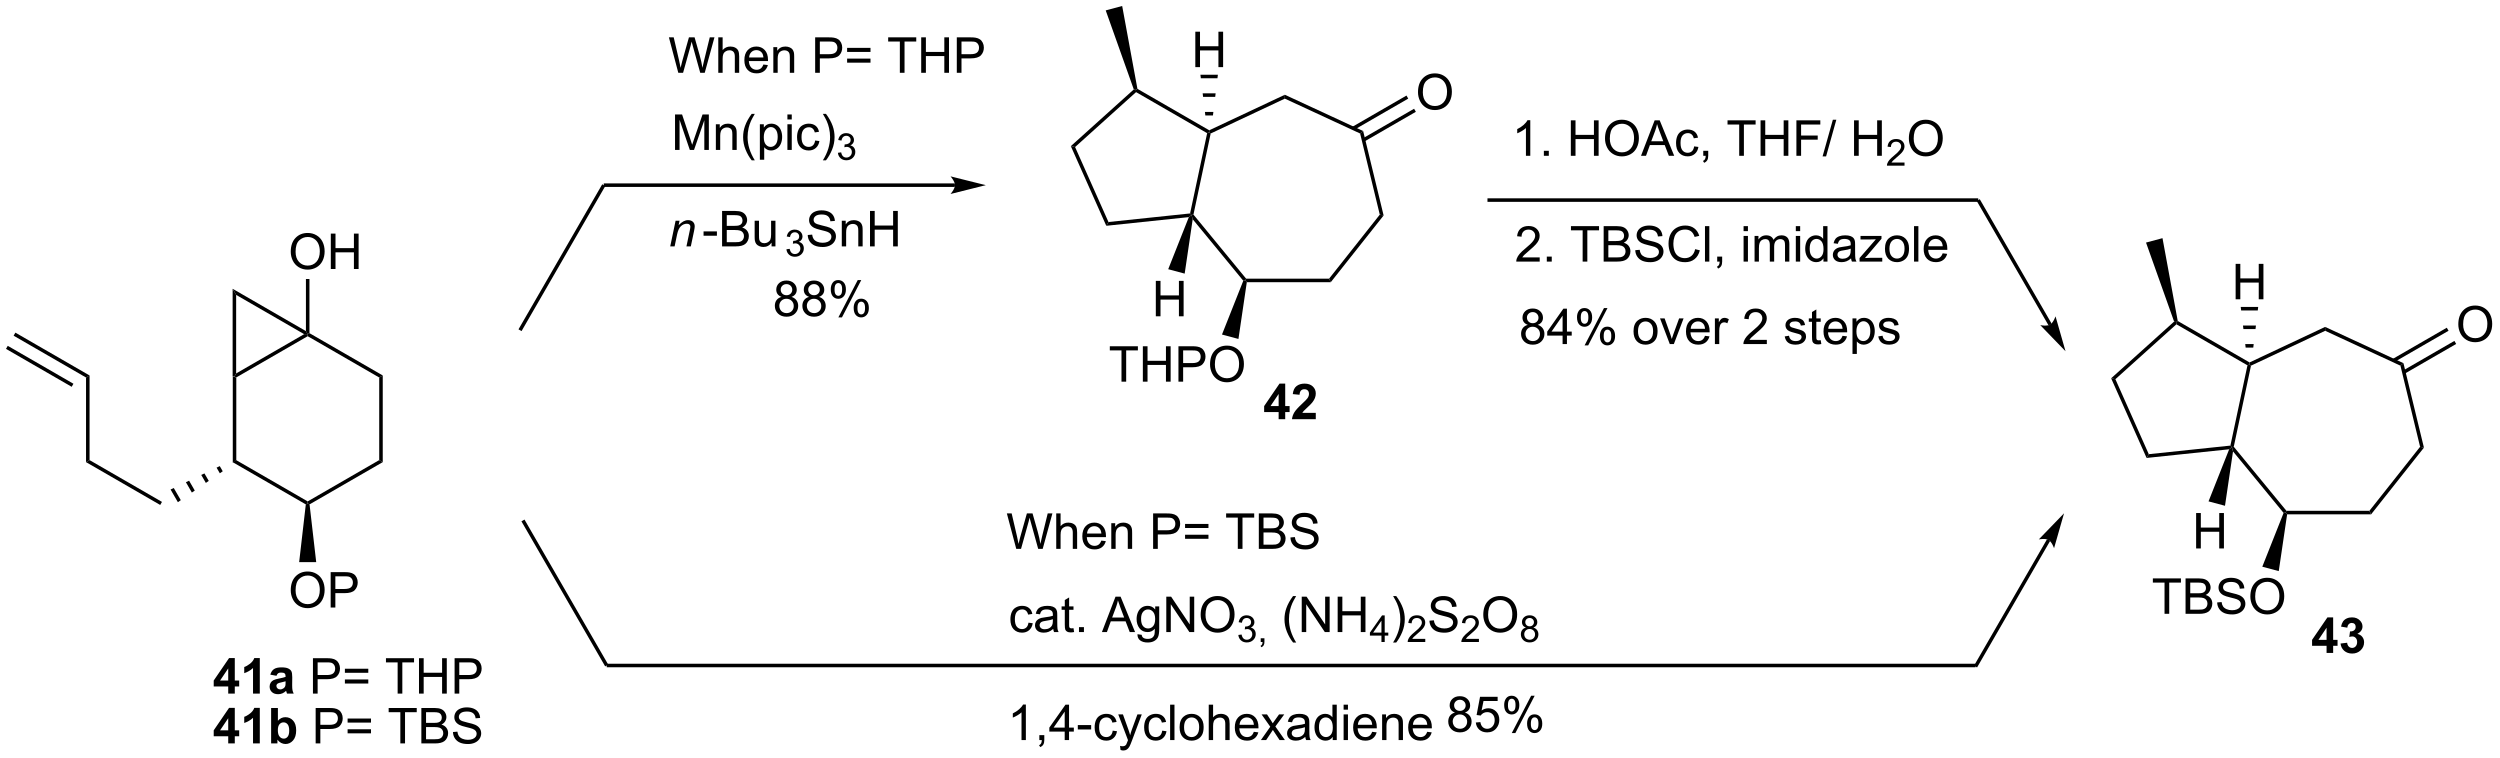 <?xml version="1.0" encoding="UTF-8"?>
<!DOCTYPE svg PUBLIC '-//W3C//DTD SVG 1.0//EN'
          'http://www.w3.org/TR/2001/REC-SVG-20010904/DTD/svg10.dtd'>
<svg stroke-dasharray="none" shape-rendering="auto" xmlns="http://www.w3.org/2000/svg" font-family="'Dialog'" text-rendering="auto" width="554" fill-opacity="1" color-interpolation="auto" color-rendering="auto" preserveAspectRatio="xMidYMid meet" font-size="12px" viewBox="0 0 554 168" fill="black" xmlns:xlink="http://www.w3.org/1999/xlink" stroke="black" image-rendering="auto" stroke-miterlimit="10" stroke-linecap="square" stroke-linejoin="miter" font-style="normal" stroke-width="1" height="168" stroke-dashoffset="0" font-weight="normal" stroke-opacity="1"
><!--Generated by the Batik Graphics2D SVG Generator--><defs id="genericDefs"
  /><g
  ><defs id="defs1"
    ><clipPath clipPathUnits="userSpaceOnUse" id="clipPath1"
      ><path d="M0.954 0.967 L416.301 0.967 L416.301 126.746 L0.954 126.746 L0.954 0.967 Z"
      /></clipPath
      ><clipPath clipPathUnits="userSpaceOnUse" id="clipPath2"
      ><path d="M7.102 8.184 L7.102 130.465 L410.9 130.465 L410.9 8.184 Z"
      /></clipPath
    ></defs
    ><g transform="scale(1.333,1.333) translate(-0.954,-0.967) matrix(1.029,0,0,1.029,-6.351,-7.451)"
    ><path d="M44.705 69.039 L44.989 69.039 L45.274 69.204 L45.274 82.554 L44.705 82.883 Z" stroke="none" clip-path="url(#clipPath2)"
    /></g
    ><g transform="matrix(1.371,0,0,1.371,-9.74,-11.224)"
    ><path d="M44.705 82.883 L45.274 82.554 L56.837 89.23 L56.837 89.559 L56.534 89.713 Z" stroke="none" clip-path="url(#clipPath2)"
    /></g
    ><g transform="matrix(1.371,0,0,1.371,-9.74,-11.224)"
    ><path d="M57.139 89.713 L56.837 89.559 L56.837 89.23 L68.399 82.554 L68.969 82.883 Z" stroke="none" clip-path="url(#clipPath2)"
    /></g
    ><g transform="matrix(1.371,0,0,1.371,-9.74,-11.224)"
    ><path d="M68.969 82.883 L68.399 82.554 L68.399 69.204 L68.969 68.874 Z" stroke="none" clip-path="url(#clipPath2)"
    /></g
    ><g transform="matrix(1.371,0,0,1.371,-9.74,-11.224)"
    ><path d="M68.969 68.874 L68.399 69.204 L56.837 62.528 L56.837 62.199 L57.122 62.034 Z" stroke="none" clip-path="url(#clipPath2)"
    /></g
    ><g transform="matrix(1.371,0,0,1.371,-9.74,-11.224)"
    ><path d="M56.267 62.199 L56.837 62.199 L56.837 62.528 L45.274 69.204 L44.989 69.039 L45.274 68.545 Z" stroke="none" clip-path="url(#clipPath2)"
    /></g
    ><g transform="matrix(1.371,0,0,1.371,-9.74,-11.224)"
    ><path d="M56.552 61.705 L56.837 62.199 L56.267 62.199 L45.274 55.853 L44.705 54.865 Z" stroke="none" clip-path="url(#clipPath2)"
    /></g
    ><g transform="matrix(1.371,0,0,1.371,-9.74,-11.224)"
    ><path d="M44.705 54.865 L45.274 55.853 L45.274 68.545 L44.989 69.039 L44.705 69.039 Z" stroke="none" clip-path="url(#clipPath2)"
    /></g
    ><g transform="matrix(1.371,0,0,1.371,-9.74,-11.224)"
    ><path d="M54.1 48.88 Q54.1 47.453 54.865 46.648 Q55.631 45.841 56.842 45.841 Q57.634 45.841 58.269 46.221 Q58.907 46.599 59.24 47.276 Q59.576 47.953 59.576 48.812 Q59.576 49.685 59.225 50.372 Q58.873 51.06 58.227 51.414 Q57.584 51.768 56.837 51.768 Q56.029 51.768 55.391 51.377 Q54.756 50.984 54.428 50.31 Q54.1 49.633 54.1 48.88 ZM54.881 48.89 Q54.881 49.927 55.436 50.523 Q55.993 51.117 56.834 51.117 Q57.688 51.117 58.24 50.515 Q58.795 49.914 58.795 48.81 Q58.795 48.109 58.558 47.588 Q58.321 47.067 57.865 46.781 Q57.412 46.492 56.844 46.492 Q56.04 46.492 55.459 47.047 Q54.881 47.599 54.881 48.89 ZM60.575 51.669 L60.575 45.942 L61.333 45.942 L61.333 48.294 L64.309 48.294 L64.309 45.942 L65.067 45.942 L65.067 51.669 L64.309 51.669 L64.309 48.968 L61.333 48.968 L61.333 51.669 L60.575 51.669 Z" stroke="none" clip-path="url(#clipPath2)"
    /></g
    ><g transform="matrix(1.371,0,0,1.371,-9.74,-11.224)"
    ><path d="M57.122 62.034 L56.837 62.199 L56.552 61.705 L56.552 53.28 L57.122 53.28 Z" stroke="none" clip-path="url(#clipPath2)"
    /></g
    ><g transform="matrix(1.371,0,0,1.371,-9.74,-11.224)"
    ><path d="M54.1 103.6 Q54.1 102.173 54.865 101.368 Q55.631 100.561 56.842 100.561 Q57.634 100.561 58.269 100.941 Q58.907 101.319 59.24 101.996 Q59.576 102.673 59.576 103.532 Q59.576 104.404 59.225 105.092 Q58.873 105.779 58.227 106.134 Q57.584 106.488 56.837 106.488 Q56.029 106.488 55.391 106.097 Q54.756 105.704 54.428 105.029 Q54.1 104.352 54.1 103.6 ZM54.881 103.61 Q54.881 104.647 55.436 105.243 Q55.993 105.837 56.834 105.837 Q57.688 105.837 58.24 105.235 Q58.795 104.634 58.795 103.529 Q58.795 102.829 58.558 102.308 Q58.321 101.787 57.865 101.501 Q57.412 101.212 56.844 101.212 Q56.04 101.212 55.459 101.766 Q54.881 102.319 54.881 103.61 ZM60.551 106.389 L60.551 100.662 L62.713 100.662 Q63.283 100.662 63.583 100.717 Q64.005 100.787 64.288 100.985 Q64.575 101.181 64.749 101.537 Q64.924 101.891 64.924 102.319 Q64.924 103.048 64.458 103.556 Q63.994 104.061 62.778 104.061 L61.309 104.061 L61.309 106.389 L60.551 106.389 ZM61.309 103.384 L62.791 103.384 Q63.526 103.384 63.833 103.11 Q64.143 102.837 64.143 102.342 Q64.143 101.983 63.96 101.727 Q63.778 101.47 63.481 101.389 Q63.291 101.337 62.776 101.337 L61.309 101.337 L61.309 103.384 Z" stroke="none" clip-path="url(#clipPath2)"
    /></g
    ><g transform="matrix(1.371,0,0,1.371,-9.74,-11.224)"
    ><path d="M56.534 89.713 L56.837 89.559 L57.139 89.713 L58.214 99.045 L55.459 99.045 Z" stroke="none" clip-path="url(#clipPath2)"
    /></g
    ><g transform="matrix(1.371,0,0,1.371,-9.74,-11.224)"
    ><path d="M43.107 84.361 L42.636 84.685 L42.11 83.774 L42.627 83.528 ZM40.847 85.918 L40.376 86.242 L39.631 84.953 L40.148 84.707 ZM38.587 87.475 L38.116 87.8 L37.153 86.131 L37.669 85.886 ZM36.327 89.032 L35.856 89.357 L34.674 87.31 L35.19 87.064 Z" stroke="none" clip-path="url(#clipPath2)"
    /></g
    ><g transform="matrix(1.371,0,0,1.371,-9.74,-11.224)"
    ><path d="M33.285 89.312 L33 89.806 L21.01 82.883 L21.58 82.554 Z" stroke="none" clip-path="url(#clipPath2)"
    /></g
    ><g transform="matrix(1.371,0,0,1.371,-9.74,-11.224)"
    ><path d="M21.58 82.554 L21.01 82.883 L21.01 69.204 L21.58 68.874 Z" stroke="none" clip-path="url(#clipPath2)"
    /></g
    ><g transform="matrix(1.371,0,0,1.371,-9.74,-11.224)"
    ><path d="M21.58 68.874 L21.01 69.204 L9.305 62.446 L9.59 61.952 ZM18.975 70.214 L8.359 64.085 L8.074 64.578 L18.69 70.707 Z" stroke="none" clip-path="url(#clipPath2)"
    /></g
    ><g transform="matrix(1.371,0,0,1.371,-9.74,-11.224)"
    ><path d="M104.693 38.401 L161.456 38.401 L161.456 37.831 L104.693 37.831 ZM166.443 38.116 L160.743 39.541 C160.743 39.541 161.456 38.74 161.456 38.116 C161.456 37.493 160.743 36.691 160.743 36.691 Z" stroke="none" clip-path="url(#clipPath2)"
    /></g
    ><g transform="matrix(1.371,0,0,1.371,-9.74,-11.224)"
    ><path d="M116.212 32.416 L116.212 26.69 L117.352 26.69 L118.709 30.744 Q118.897 31.31 118.983 31.591 Q119.079 31.278 119.287 30.674 L120.657 26.69 L121.678 26.69 L121.678 32.416 L120.946 32.416 L120.946 27.622 L119.282 32.416 L118.6 32.416 L116.943 27.541 L116.943 32.416 L116.212 32.416 ZM122.811 32.416 L122.811 28.268 L123.443 28.268 L123.443 28.857 Q123.899 28.174 124.764 28.174 Q125.139 28.174 125.451 28.31 Q125.766 28.442 125.923 28.661 Q126.079 28.88 126.141 29.182 Q126.18 29.377 126.18 29.864 L126.18 32.416 L125.477 32.416 L125.477 29.893 Q125.477 29.463 125.394 29.25 Q125.313 29.036 125.105 28.911 Q124.897 28.784 124.615 28.784 Q124.165 28.784 123.839 29.07 Q123.514 29.354 123.514 30.151 L123.514 32.416 L122.811 32.416 ZM128.604 34.101 Q128.02 33.367 127.617 32.383 Q127.216 31.396 127.216 30.341 Q127.216 29.411 127.518 28.56 Q127.869 27.573 128.604 26.591 L129.106 26.591 Q128.635 27.403 128.481 27.752 Q128.244 28.291 128.106 28.877 Q127.939 29.607 127.939 30.346 Q127.939 32.224 129.106 34.101 L128.604 34.101 ZM129.924 34.008 L129.924 28.268 L130.565 28.268 L130.565 28.807 Q130.791 28.489 131.075 28.333 Q131.361 28.174 131.768 28.174 Q132.299 28.174 132.705 28.448 Q133.111 28.721 133.317 29.218 Q133.525 29.716 133.525 30.31 Q133.525 30.948 133.296 31.458 Q133.067 31.966 132.632 32.239 Q132.197 32.51 131.715 32.51 Q131.364 32.51 131.085 32.362 Q130.807 32.213 130.627 31.987 L130.627 34.008 L129.924 34.008 ZM130.559 30.364 Q130.559 31.166 130.882 31.549 Q131.208 31.932 131.669 31.932 Q132.137 31.932 132.471 31.536 Q132.807 31.138 132.807 30.307 Q132.807 29.513 132.479 29.119 Q132.153 28.724 131.7 28.724 Q131.252 28.724 130.906 29.146 Q130.559 29.565 130.559 30.364 ZM134.376 27.497 L134.376 26.69 L135.079 26.69 L135.079 27.497 L134.376 27.497 ZM134.376 32.416 L134.376 28.268 L135.079 28.268 L135.079 32.416 L134.376 32.416 ZM138.856 30.896 L139.549 30.987 Q139.434 31.7 138.968 32.106 Q138.502 32.51 137.822 32.51 Q136.971 32.51 136.452 31.953 Q135.934 31.396 135.934 30.357 Q135.934 29.685 136.156 29.182 Q136.38 28.677 136.835 28.427 Q137.291 28.174 137.825 28.174 Q138.502 28.174 138.932 28.515 Q139.361 28.857 139.481 29.487 L138.799 29.591 Q138.7 29.174 138.452 28.963 Q138.205 28.752 137.854 28.752 Q137.322 28.752 136.989 29.133 Q136.658 29.513 136.658 30.338 Q136.658 31.174 136.979 31.554 Q137.299 31.932 137.815 31.932 Q138.229 31.932 138.505 31.679 Q138.783 31.424 138.856 30.896 ZM140.611 34.101 L140.106 34.101 Q141.275 32.224 141.275 30.346 Q141.275 29.612 141.106 28.888 Q140.973 28.302 140.736 27.763 Q140.583 27.411 140.106 26.591 L140.611 26.591 Q141.346 27.573 141.697 28.56 Q141.997 29.411 141.997 30.341 Q141.997 31.396 141.593 32.383 Q141.19 33.367 140.611 34.101 Z" stroke="none" clip-path="url(#clipPath2)"
    /></g
    ><g transform="matrix(1.371,0,0,1.371,-9.74,-11.224)"
    ><path d="M142.538 32.882 L143.065 32.811 Q143.157 33.261 143.374 33.458 Q143.593 33.655 143.907 33.655 Q144.278 33.655 144.534 33.397 Q144.792 33.139 144.792 32.759 Q144.792 32.395 144.554 32.161 Q144.317 31.925 143.95 31.925 Q143.802 31.925 143.579 31.983 L143.637 31.52 Q143.69 31.526 143.721 31.526 Q144.059 31.526 144.329 31.35 Q144.598 31.175 144.598 30.807 Q144.598 30.518 144.401 30.329 Q144.206 30.137 143.895 30.137 Q143.587 30.137 143.382 30.331 Q143.177 30.524 143.118 30.911 L142.591 30.817 Q142.688 30.286 143.03 29.995 Q143.374 29.704 143.884 29.704 Q144.235 29.704 144.53 29.854 Q144.827 30.005 144.983 30.266 Q145.139 30.526 145.139 30.819 Q145.139 31.098 144.989 31.327 Q144.841 31.555 144.548 31.69 Q144.929 31.778 145.139 32.056 Q145.35 32.331 145.35 32.747 Q145.35 33.309 144.94 33.702 Q144.53 34.093 143.903 34.093 Q143.339 34.093 142.964 33.757 Q142.591 33.419 142.538 32.882 Z" stroke="none" clip-path="url(#clipPath2)"
    /></g
    ><g transform="matrix(1.371,0,0,1.371,-9.74,-11.224)"
    ><path d="M115.436 48.011 L116.303 43.863 L116.944 43.863 L116.793 44.584 Q117.21 44.16 117.571 43.965 Q117.936 43.769 118.316 43.769 Q118.819 43.769 119.105 44.043 Q119.394 44.316 119.394 44.772 Q119.394 45.004 119.293 45.498 L118.764 48.011 L118.058 48.011 L118.608 45.381 Q118.691 44.998 118.691 44.816 Q118.691 44.608 118.548 44.48 Q118.405 44.35 118.137 44.35 Q117.592 44.35 117.168 44.741 Q116.746 45.131 116.545 46.082 L116.144 48.011 L115.436 48.011 Z" stroke="none" clip-path="url(#clipPath2)"
    /></g
    ><g transform="matrix(1.371,0,0,1.371,-9.74,-11.224)"
    ><path d="M120.823 46.293 L120.823 45.584 L122.982 45.584 L122.982 46.293 L120.823 46.293 ZM123.818 48.011 L123.818 42.285 L125.966 42.285 Q126.622 42.285 127.018 42.459 Q127.417 42.631 127.641 42.993 Q127.865 43.355 127.865 43.748 Q127.865 44.116 127.664 44.441 Q127.466 44.764 127.065 44.965 Q127.583 45.116 127.862 45.483 Q128.143 45.85 128.143 46.35 Q128.143 46.754 127.971 47.1 Q127.802 47.444 127.552 47.631 Q127.302 47.819 126.924 47.915 Q126.549 48.011 126.002 48.011 L123.818 48.011 ZM124.575 44.691 L125.815 44.691 Q126.318 44.691 126.536 44.623 Q126.825 44.537 126.971 44.34 Q127.12 44.139 127.12 43.84 Q127.12 43.553 126.982 43.337 Q126.846 43.121 126.591 43.04 Q126.338 42.959 125.721 42.959 L124.575 42.959 L124.575 44.691 ZM124.575 47.334 L126.002 47.334 Q126.37 47.334 126.518 47.308 Q126.778 47.261 126.953 47.152 Q127.13 47.043 127.242 46.834 Q127.357 46.623 127.357 46.35 Q127.357 46.03 127.193 45.795 Q127.028 45.558 126.737 45.462 Q126.448 45.366 125.901 45.366 L124.575 45.366 L124.575 47.334 ZM131.815 48.011 L131.815 47.402 Q131.331 48.105 130.497 48.105 Q130.13 48.105 129.812 47.965 Q129.495 47.824 129.338 47.61 Q129.185 47.397 129.122 47.09 Q129.081 46.881 129.081 46.433 L129.081 43.863 L129.784 43.863 L129.784 46.162 Q129.784 46.715 129.825 46.905 Q129.893 47.183 130.107 47.342 Q130.323 47.498 130.638 47.498 Q130.956 47.498 131.232 47.337 Q131.51 47.175 131.625 46.897 Q131.739 46.616 131.739 46.084 L131.739 43.863 L132.443 43.863 L132.443 48.011 L131.815 48.011 Z" stroke="none" clip-path="url(#clipPath2)"
    /></g
    ><g transform="matrix(1.371,0,0,1.371,-9.74,-11.224)"
    ><path d="M134.217 48.477 L134.744 48.406 Q134.836 48.855 135.053 49.053 Q135.271 49.25 135.586 49.25 Q135.957 49.25 136.213 48.992 Q136.471 48.734 136.471 48.354 Q136.471 47.99 136.232 47.756 Q135.996 47.52 135.629 47.52 Q135.48 47.52 135.258 47.578 L135.316 47.115 Q135.369 47.121 135.4 47.121 Q135.738 47.121 136.008 46.945 Q136.277 46.77 136.277 46.402 Q136.277 46.113 136.08 45.924 Q135.885 45.733 135.574 45.733 Q135.266 45.733 135.06 45.926 Q134.855 46.119 134.797 46.506 L134.269 46.412 Q134.367 45.881 134.709 45.59 Q135.053 45.299 135.562 45.299 Q135.914 45.299 136.209 45.449 Q136.506 45.6 136.662 45.861 Q136.818 46.121 136.818 46.414 Q136.818 46.693 136.668 46.922 Q136.519 47.151 136.226 47.285 Q136.607 47.373 136.818 47.651 Q137.029 47.926 137.029 48.342 Q137.029 48.904 136.619 49.297 Q136.209 49.688 135.582 49.688 Q135.017 49.688 134.642 49.352 Q134.269 49.014 134.217 48.477 Z" stroke="none" clip-path="url(#clipPath2)"
    /></g
    ><g transform="matrix(1.371,0,0,1.371,-9.74,-11.224)"
    ><path d="M137.661 46.17 L138.377 46.108 Q138.427 46.537 138.612 46.813 Q138.799 47.09 139.19 47.259 Q139.58 47.428 140.067 47.428 Q140.502 47.428 140.833 47.3 Q141.166 47.17 141.328 46.946 Q141.489 46.722 141.489 46.457 Q141.489 46.186 141.333 45.985 Q141.177 45.785 140.817 45.647 Q140.588 45.558 139.799 45.368 Q139.01 45.178 138.692 45.011 Q138.283 44.795 138.08 44.477 Q137.88 44.16 137.88 43.764 Q137.88 43.332 138.125 42.954 Q138.372 42.577 138.843 42.381 Q139.317 42.186 139.895 42.186 Q140.533 42.186 141.018 42.392 Q141.505 42.597 141.765 42.996 Q142.028 43.394 142.049 43.897 L141.322 43.952 Q141.262 43.41 140.924 43.134 Q140.588 42.855 139.927 42.855 Q139.239 42.855 138.924 43.108 Q138.612 43.358 138.612 43.715 Q138.612 44.022 138.833 44.222 Q139.052 44.42 139.976 44.631 Q140.901 44.84 141.244 44.996 Q141.744 45.225 141.981 45.579 Q142.221 45.933 142.221 46.394 Q142.221 46.85 141.958 47.256 Q141.697 47.66 141.205 47.886 Q140.716 48.11 140.104 48.11 Q139.325 48.11 138.799 47.884 Q138.276 47.655 137.976 47.202 Q137.677 46.746 137.661 46.17 ZM143.166 48.011 L143.166 43.863 L143.799 43.863 L143.799 44.452 Q144.255 43.769 145.119 43.769 Q145.494 43.769 145.807 43.905 Q146.122 44.037 146.278 44.256 Q146.434 44.475 146.497 44.777 Q146.536 44.972 146.536 45.459 L146.536 48.011 L145.833 48.011 L145.833 45.488 Q145.833 45.058 145.75 44.845 Q145.669 44.631 145.46 44.506 Q145.252 44.379 144.971 44.379 Q144.52 44.379 144.195 44.665 Q143.869 44.949 143.869 45.746 L143.869 48.011 L143.166 48.011 ZM147.727 48.011 L147.727 42.285 L148.485 42.285 L148.485 44.636 L151.462 44.636 L151.462 42.285 L152.22 42.285 L152.22 48.011 L151.462 48.011 L151.462 45.311 L148.485 45.311 L148.485 48.011 L147.727 48.011 Z" stroke="none" clip-path="url(#clipPath2)"
    /></g
    ><g transform="matrix(1.371,0,0,1.371,-9.74,-11.224)"
    ><path d="M202.556 29.245 L202.543 29.566 L202.221 29.71 L190.732 23.077 L190.696 22.726 L190.951 22.545 Z" stroke="none" clip-path="url(#clipPath2)"
    /></g
    ><g transform="matrix(1.371,0,0,1.371,-9.74,-11.224)"
    ><path d="M190.364 22.642 L190.696 22.726 L190.732 23.077 L180.874 31.953 L180.185 31.807 Z" stroke="none" clip-path="url(#clipPath2)"
    /></g
    ><g transform="matrix(1.371,0,0,1.371,-9.74,-11.224)"
    ><path d="M180.185 31.807 L180.874 31.953 L186.27 44.072 L185.917 44.682 Z" stroke="none" clip-path="url(#clipPath2)"
    /></g
    ><g transform="matrix(1.371,0,0,1.371,-9.74,-11.224)"
    ><path d="M185.917 44.682 L186.27 44.072 L199.463 42.686 L199.699 42.947 L199.262 43.28 Z" stroke="none" clip-path="url(#clipPath2)"
    /></g
    ><g transform="matrix(1.371,0,0,1.371,-9.74,-11.224)"
    ><path d="M200.006 42.873 L199.699 42.947 L199.463 42.686 L202.221 29.71 L202.543 29.566 L202.792 29.764 Z" stroke="none" clip-path="url(#clipPath2)"
    /></g
    ><g transform="matrix(1.371,0,0,1.371,-9.74,-11.224)"
    ><path d="M199.885 43.623 L199.699 42.947 L200.006 42.873 L208.522 53.229 L208.387 53.514 L208.062 53.567 Z" stroke="none" clip-path="url(#clipPath2)"
    /></g
    ><g transform="matrix(1.371,0,0,1.371,-9.74,-11.224)"
    ><path d="M208.631 53.799 L208.387 53.514 L208.522 53.229 L221.928 53.229 L222.203 53.799 Z" stroke="none" clip-path="url(#clipPath2)"
    /></g
    ><g transform="matrix(1.371,0,0,1.371,-9.74,-11.224)"
    ><path d="M222.203 53.799 L221.928 53.229 L230.124 42.88 L230.744 43.016 Z" stroke="none" clip-path="url(#clipPath2)"
    /></g
    ><g transform="matrix(1.371,0,0,1.371,-9.74,-11.224)"
    ><path d="M230.744 43.016 L230.124 42.88 L226.946 29.767 L227.435 29.366 Z" stroke="none" clip-path="url(#clipPath2)"
    /></g
    ><g transform="matrix(1.371,0,0,1.371,-9.74,-11.224)"
    ><path d="M227.435 29.366 L226.946 29.767 L214.779 24.13 L214.777 23.502 Z" stroke="none" clip-path="url(#clipPath2)"
    /></g
    ><g transform="matrix(1.371,0,0,1.371,-9.74,-11.224)"
    ><path d="M214.777 23.502 L214.779 24.13 L202.792 29.764 L202.543 29.566 L202.556 29.245 Z" stroke="none" clip-path="url(#clipPath2)"
    /></g
    ><g transform="matrix(1.371,0,0,1.371,-9.74,-11.224)"
    ><path d="M236.301 23.087 Q236.301 21.66 237.066 20.856 Q237.832 20.048 239.043 20.048 Q239.835 20.048 240.47 20.428 Q241.108 20.806 241.441 21.483 Q241.778 22.16 241.778 23.02 Q241.778 23.892 241.426 24.579 Q241.074 25.267 240.429 25.621 Q239.785 25.975 239.038 25.975 Q238.231 25.975 237.593 25.585 Q236.957 25.192 236.629 24.517 Q236.301 23.84 236.301 23.087 ZM237.082 23.098 Q237.082 24.134 237.637 24.731 Q238.194 25.324 239.035 25.324 Q239.889 25.324 240.441 24.723 Q240.996 24.121 240.996 23.017 Q240.996 22.317 240.759 21.796 Q240.522 21.275 240.066 20.988 Q239.613 20.699 239.046 20.699 Q238.241 20.699 237.66 21.254 Q237.082 21.806 237.082 23.098 Z" stroke="none" clip-path="url(#clipPath2)"
    /></g
    ><g transform="matrix(1.371,0,0,1.371,-9.74,-11.224)"
    ><path d="M227.635 31.06 L235.954 26.258 L235.669 25.764 L227.35 30.567 ZM225.967 29.18 L234.723 24.125 L234.438 23.631 L225.682 28.687 Z" stroke="none" clip-path="url(#clipPath2)"
    /></g
    ><g transform="matrix(1.371,0,0,1.371,-9.74,-11.224)"
    ><path d="M190.951 22.545 L190.696 22.726 L190.364 22.642 L185.825 9.869 L188.486 9.156 Z" stroke="none" clip-path="url(#clipPath2)"
    /></g
    ><g transform="matrix(1.371,0,0,1.371,-9.74,-11.224)"
    ><path d="M193.924 59.311 L193.924 53.585 L194.681 53.585 L194.681 55.936 L197.658 55.936 L197.658 53.585 L198.416 53.585 L198.416 59.311 L197.658 59.311 L197.658 56.611 L194.681 56.611 L194.681 59.311 L193.924 59.311 Z" stroke="none" clip-path="url(#clipPath2)"
    /></g
    ><g transform="matrix(1.371,0,0,1.371,-9.74,-11.224)"
    ><path d="M199.262 43.28 L199.699 42.947 L199.885 43.623 L198.588 52.413 L195.927 51.7 Z" stroke="none" clip-path="url(#clipPath2)"
    /></g
    ><g transform="matrix(1.371,0,0,1.371,-9.74,-11.224)"
    ><path d="M188.375 69.878 L188.375 64.826 L186.487 64.826 L186.487 64.151 L191.026 64.151 L191.026 64.826 L189.133 64.826 L189.133 69.878 L188.375 69.878 ZM191.827 69.878 L191.827 64.151 L192.585 64.151 L192.585 66.503 L195.561 66.503 L195.561 64.151 L196.319 64.151 L196.319 69.878 L195.561 69.878 L195.561 67.177 L192.585 67.177 L192.585 69.878 L191.827 69.878 ZM197.581 69.878 L197.581 64.151 L199.742 64.151 Q200.312 64.151 200.612 64.206 Q201.034 64.276 201.318 64.474 Q201.604 64.67 201.779 65.026 Q201.953 65.381 201.953 65.808 Q201.953 66.537 201.487 67.045 Q201.024 67.55 199.807 67.55 L198.339 67.55 L198.339 69.878 L197.581 69.878 ZM198.339 66.873 L199.82 66.873 Q200.555 66.873 200.862 66.599 Q201.172 66.326 201.172 65.831 Q201.172 65.472 200.99 65.216 Q200.807 64.959 200.51 64.878 Q200.32 64.826 199.805 64.826 L198.339 64.826 L198.339 66.873 ZM202.688 67.089 Q202.688 65.662 203.453 64.857 Q204.219 64.05 205.43 64.05 Q206.221 64.05 206.857 64.43 Q207.495 64.808 207.828 65.485 Q208.164 66.162 208.164 67.021 Q208.164 67.894 207.812 68.581 Q207.461 69.269 206.815 69.623 Q206.172 69.977 205.424 69.977 Q204.617 69.977 203.979 69.586 Q203.344 69.193 203.016 68.519 Q202.688 67.841 202.688 67.089 ZM203.469 67.099 Q203.469 68.136 204.024 68.732 Q204.581 69.326 205.422 69.326 Q206.276 69.326 206.828 68.724 Q207.383 68.123 207.383 67.019 Q207.383 66.318 207.146 65.797 Q206.909 65.276 206.453 64.99 Q206 64.701 205.432 64.701 Q204.628 64.701 204.047 65.256 Q203.469 65.808 203.469 67.099 Z" stroke="none" clip-path="url(#clipPath2)"
    /></g
    ><g transform="matrix(1.371,0,0,1.371,-9.74,-11.224)"
    ><path d="M208.062 53.567 L208.387 53.514 L208.631 53.799 L207.279 62.972 L204.618 62.259 Z" stroke="none" clip-path="url(#clipPath2)"
    /></g
    ><g transform="matrix(1.371,0,0,1.371,-9.74,-11.224)"
    ><path d="M200.309 19.037 L200.309 13.31 L201.066 13.31 L201.066 15.662 L204.043 15.662 L204.043 13.31 L204.801 13.31 L204.801 19.037 L204.043 19.037 L204.043 16.336 L201.066 16.336 L201.066 19.037 L200.309 19.037 Z" stroke="none" clip-path="url(#clipPath2)"
    /></g
    ><g transform="matrix(1.371,0,0,1.371,-9.74,-11.224)"
    ><path d="M201.928 26.848 L201.859 26.278 L203.227 26.278 L203.157 26.848 ZM201.564 23.845 L201.495 23.275 L203.591 23.275 L203.522 23.845 ZM201.2 20.841 L201.131 20.271 L203.955 20.271 L203.886 20.841 Z" stroke="none" clip-path="url(#clipPath2)"
    /></g
    ><g transform="matrix(1.371,0,0,1.371,-9.74,-11.224)"
    ><path d="M254.45 33.366 L253.746 33.366 L253.746 28.885 Q253.491 29.127 253.08 29.369 Q252.668 29.611 252.34 29.734 L252.34 29.054 Q252.929 28.775 253.369 28.382 Q253.812 27.986 253.996 27.616 L254.45 27.616 L254.45 33.366 ZM256.644 33.366 L256.644 32.564 L257.446 32.564 L257.446 33.366 L256.644 33.366 ZM261.003 33.366 L261.003 27.64 L261.761 27.64 L261.761 29.991 L264.737 29.991 L264.737 27.64 L265.495 27.64 L265.495 33.366 L264.737 33.366 L264.737 30.666 L261.761 30.666 L261.761 33.366 L261.003 33.366 ZM266.528 30.577 Q266.528 29.15 267.293 28.346 Q268.059 27.538 269.27 27.538 Q270.062 27.538 270.697 27.919 Q271.335 28.296 271.668 28.973 Q272.004 29.65 272.004 30.51 Q272.004 31.382 271.653 32.069 Q271.301 32.757 270.655 33.111 Q270.012 33.465 269.265 33.465 Q268.457 33.465 267.82 33.075 Q267.184 32.681 266.856 32.007 Q266.528 31.33 266.528 30.577 ZM267.309 30.588 Q267.309 31.624 267.864 32.221 Q268.421 32.814 269.262 32.814 Q270.116 32.814 270.668 32.213 Q271.223 31.611 271.223 30.507 Q271.223 29.806 270.986 29.286 Q270.749 28.765 270.293 28.478 Q269.84 28.189 269.273 28.189 Q268.468 28.189 267.887 28.744 Q267.309 29.296 267.309 30.588 ZM272.349 33.366 L274.55 27.64 L275.368 27.64 L277.711 33.366 L276.847 33.366 L276.18 31.632 L273.784 31.632 L273.157 33.366 L272.349 33.366 ZM274.003 31.015 L275.946 31.015 L275.347 29.429 Q275.073 28.705 274.941 28.241 Q274.831 28.791 274.633 29.335 L274.003 31.015 ZM280.933 31.846 L281.625 31.937 Q281.511 32.65 281.045 33.056 Q280.579 33.46 279.899 33.46 Q279.047 33.46 278.529 32.903 Q278.011 32.346 278.011 31.306 Q278.011 30.635 278.232 30.132 Q278.456 29.627 278.912 29.377 Q279.368 29.124 279.901 29.124 Q280.579 29.124 281.008 29.465 Q281.438 29.806 281.558 30.437 L280.875 30.541 Q280.776 30.124 280.529 29.913 Q280.282 29.702 279.93 29.702 Q279.399 29.702 279.066 30.082 Q278.735 30.463 278.735 31.288 Q278.735 32.124 279.055 32.504 Q279.375 32.882 279.891 32.882 Q280.305 32.882 280.581 32.629 Q280.86 32.374 280.933 31.846 ZM282.409 33.366 L282.409 32.564 L283.211 32.564 L283.211 33.366 Q283.211 33.809 283.055 34.08 Q282.899 34.351 282.558 34.499 L282.362 34.2 Q282.586 34.101 282.691 33.911 Q282.797 33.723 282.808 33.366 L282.409 33.366 ZM288.219 33.366 L288.219 28.314 L286.331 28.314 L286.331 27.64 L290.87 27.64 L290.87 28.314 L288.977 28.314 L288.977 33.366 L288.219 33.366 ZM291.671 33.366 L291.671 27.64 L292.429 27.64 L292.429 29.991 L295.405 29.991 L295.405 27.64 L296.163 27.64 L296.163 33.366 L295.405 33.366 L295.405 30.666 L292.429 30.666 L292.429 33.366 L291.671 33.366 ZM297.464 33.366 L297.464 27.64 L301.329 27.64 L301.329 28.314 L298.222 28.314 L298.222 30.088 L300.909 30.088 L300.909 30.765 L298.222 30.765 L298.222 33.366 L297.464 33.366 ZM301.695 33.465 L303.356 27.541 L303.918 27.541 L302.262 33.465 L301.695 33.465 ZM306.78 33.366 L306.78 27.64 L307.538 27.64 L307.538 29.991 L310.515 29.991 L310.515 27.64 L311.273 27.64 L311.273 33.366 L310.515 33.366 L310.515 30.666 L307.538 30.666 L307.538 33.366 L306.78 33.366 Z" stroke="none" clip-path="url(#clipPath2)"
    /></g
    ><g transform="matrix(1.371,0,0,1.371,-9.74,-11.224)"
    ><path d="M314.939 34.459 L314.939 34.966 L312.099 34.966 Q312.093 34.775 312.161 34.599 Q312.269 34.31 312.507 34.029 Q312.747 33.748 313.199 33.379 Q313.898 32.804 314.144 32.468 Q314.39 32.132 314.39 31.834 Q314.39 31.521 314.165 31.306 Q313.943 31.089 313.581 31.089 Q313.2 31.089 312.972 31.318 Q312.743 31.547 312.741 31.951 L312.199 31.896 Q312.255 31.289 312.618 30.972 Q312.982 30.654 313.593 30.654 Q314.212 30.654 314.572 30.998 Q314.933 31.339 314.933 31.845 Q314.933 32.103 314.827 32.353 Q314.722 32.601 314.476 32.877 Q314.232 33.152 313.663 33.632 Q313.189 34.031 313.054 34.173 Q312.919 34.316 312.831 34.459 L314.939 34.459 Z" stroke="none" clip-path="url(#clipPath2)"
    /></g
    ><g transform="matrix(1.371,0,0,1.371,-9.74,-11.224)"
    ><path d="M315.642 30.577 Q315.642 29.15 316.408 28.346 Q317.173 27.538 318.384 27.538 Q319.176 27.538 319.811 27.919 Q320.449 28.296 320.783 28.973 Q321.119 29.65 321.119 30.51 Q321.119 31.382 320.767 32.069 Q320.416 32.757 319.77 33.111 Q319.127 33.465 318.379 33.465 Q317.572 33.465 316.934 33.075 Q316.298 32.681 315.97 32.007 Q315.642 31.33 315.642 30.577 ZM316.423 30.588 Q316.423 31.624 316.978 32.221 Q317.535 32.814 318.377 32.814 Q319.231 32.814 319.783 32.213 Q320.337 31.611 320.337 30.507 Q320.337 29.806 320.1 29.286 Q319.863 28.765 319.408 28.478 Q318.955 28.189 318.387 28.189 Q317.582 28.189 317.002 28.744 Q316.423 29.296 316.423 30.588 Z" stroke="none" clip-path="url(#clipPath2)"
    /></g
    ><g transform="matrix(1.371,0,0,1.371,-9.74,-11.224)"
    ><path d="M255.971 49.789 L255.971 50.466 L252.185 50.466 Q252.177 50.211 252.268 49.977 Q252.412 49.591 252.729 49.216 Q253.05 48.841 253.651 48.349 Q254.583 47.584 254.912 47.136 Q255.24 46.688 255.24 46.289 Q255.24 45.873 254.94 45.586 Q254.643 45.297 254.162 45.297 Q253.654 45.297 253.349 45.602 Q253.044 45.907 253.042 46.446 L252.318 46.373 Q252.393 45.563 252.878 45.141 Q253.362 44.716 254.177 44.716 Q255.003 44.716 255.482 45.175 Q255.964 45.63 255.964 46.305 Q255.964 46.649 255.823 46.982 Q255.683 47.313 255.354 47.68 Q255.029 48.047 254.271 48.688 Q253.638 49.219 253.458 49.409 Q253.279 49.599 253.162 49.789 L255.971 49.789 ZM257.119 50.466 L257.119 49.664 L257.921 49.664 L257.921 50.466 L257.119 50.466 ZM262.913 50.466 L262.913 45.414 L261.025 45.414 L261.025 44.74 L265.564 44.74 L265.564 45.414 L263.671 45.414 L263.671 50.466 L262.913 50.466 ZM266.31 50.466 L266.31 44.74 L268.459 44.74 Q269.115 44.74 269.511 44.914 Q269.909 45.086 270.133 45.448 Q270.357 45.81 270.357 46.203 Q270.357 46.571 270.156 46.896 Q269.959 47.219 269.558 47.419 Q270.076 47.571 270.354 47.938 Q270.636 48.305 270.636 48.805 Q270.636 49.209 270.464 49.555 Q270.295 49.899 270.045 50.086 Q269.795 50.274 269.417 50.37 Q269.042 50.466 268.495 50.466 L266.31 50.466 ZM267.068 47.146 L268.308 47.146 Q268.81 47.146 269.029 47.078 Q269.318 46.992 269.464 46.794 Q269.612 46.594 269.612 46.294 Q269.612 46.008 269.474 45.792 Q269.339 45.576 269.084 45.495 Q268.831 45.414 268.214 45.414 L267.068 45.414 L267.068 47.146 ZM267.068 49.789 L268.495 49.789 Q268.862 49.789 269.011 49.763 Q269.271 49.716 269.445 49.607 Q269.623 49.498 269.735 49.289 Q269.849 49.078 269.849 48.805 Q269.849 48.485 269.685 48.25 Q269.521 48.013 269.229 47.917 Q268.94 47.821 268.393 47.821 L267.068 47.821 L267.068 49.789 ZM271.42 48.625 L272.136 48.563 Q272.185 48.992 272.37 49.269 Q272.558 49.544 272.948 49.714 Q273.339 49.883 273.826 49.883 Q274.261 49.883 274.591 49.755 Q274.925 49.625 275.086 49.401 Q275.248 49.177 275.248 48.912 Q275.248 48.641 275.091 48.44 Q274.935 48.24 274.576 48.102 Q274.347 48.013 273.558 47.823 Q272.768 47.633 272.451 47.466 Q272.042 47.25 271.839 46.932 Q271.638 46.615 271.638 46.219 Q271.638 45.787 271.883 45.409 Q272.13 45.032 272.602 44.836 Q273.076 44.641 273.654 44.641 Q274.292 44.641 274.776 44.847 Q275.263 45.052 275.524 45.451 Q275.787 45.849 275.808 46.352 L275.081 46.407 Q275.021 45.865 274.683 45.589 Q274.347 45.31 273.685 45.31 Q272.998 45.31 272.683 45.563 Q272.37 45.813 272.37 46.169 Q272.37 46.477 272.591 46.677 Q272.81 46.875 273.735 47.086 Q274.659 47.294 275.003 47.451 Q275.503 47.68 275.74 48.034 Q275.979 48.388 275.979 48.849 Q275.979 49.305 275.716 49.711 Q275.456 50.115 274.964 50.341 Q274.474 50.565 273.862 50.565 Q273.084 50.565 272.558 50.339 Q272.034 50.11 271.735 49.657 Q271.435 49.201 271.42 48.625 ZM281.099 48.459 L281.857 48.649 Q281.62 49.584 281 50.076 Q280.38 50.565 279.487 50.565 Q278.56 50.565 277.979 50.188 Q277.401 49.81 277.097 49.097 Q276.795 48.38 276.795 47.56 Q276.795 46.664 277.136 46 Q277.479 45.334 278.11 44.987 Q278.74 44.641 279.498 44.641 Q280.357 44.641 280.943 45.078 Q281.529 45.516 281.761 46.31 L281.013 46.485 Q280.815 45.86 280.435 45.576 Q280.058 45.289 279.482 45.289 Q278.823 45.289 278.378 45.607 Q277.935 45.922 277.755 46.456 Q277.576 46.99 277.576 47.555 Q277.576 48.287 277.789 48.831 Q278.003 49.375 278.451 49.646 Q278.901 49.914 279.425 49.914 Q280.06 49.914 280.5 49.547 Q280.943 49.18 281.099 48.459 ZM282.686 50.466 L282.686 44.74 L283.389 44.74 L283.389 50.466 L282.686 50.466 ZM284.662 50.466 L284.662 49.664 L285.464 49.664 L285.464 50.466 Q285.464 50.909 285.308 51.18 Q285.151 51.451 284.81 51.599 L284.615 51.3 Q284.839 51.201 284.943 51.011 Q285.05 50.823 285.06 50.466 L284.662 50.466 ZM288.927 45.547 L288.927 44.74 L289.63 44.74 L289.63 45.547 L288.927 45.547 ZM288.927 50.466 L288.927 46.318 L289.63 46.318 L289.63 50.466 L288.927 50.466 ZM290.702 50.466 L290.702 46.318 L291.33 46.318 L291.33 46.899 Q291.525 46.594 291.848 46.409 Q292.173 46.224 292.587 46.224 Q293.048 46.224 293.343 46.417 Q293.639 46.607 293.759 46.951 Q294.252 46.224 295.041 46.224 Q295.658 46.224 295.988 46.565 Q296.322 46.907 296.322 47.617 L296.322 50.466 L295.624 50.466 L295.624 47.852 Q295.624 47.43 295.554 47.245 Q295.486 47.06 295.306 46.948 Q295.127 46.834 294.884 46.834 Q294.447 46.834 294.158 47.125 Q293.869 47.414 293.869 48.055 L293.869 50.466 L293.166 50.466 L293.166 47.771 Q293.166 47.302 292.994 47.068 Q292.822 46.834 292.431 46.834 Q292.134 46.834 291.882 46.99 Q291.632 47.146 291.517 47.448 Q291.405 47.748 291.405 48.313 L291.405 50.466 L290.702 50.466 ZM297.369 45.547 L297.369 44.74 L298.072 44.74 L298.072 45.547 L297.369 45.547 ZM297.369 50.466 L297.369 46.318 L298.072 46.318 L298.072 50.466 L297.369 50.466 ZM301.834 50.466 L301.834 49.943 Q301.44 50.56 300.675 50.56 Q300.177 50.56 299.761 50.287 Q299.347 50.013 299.117 49.524 Q298.888 49.032 298.888 48.396 Q298.888 47.774 299.094 47.269 Q299.302 46.763 299.716 46.495 Q300.13 46.224 300.643 46.224 Q301.018 46.224 301.31 46.383 Q301.604 46.539 301.787 46.794 L301.787 44.74 L302.487 44.74 L302.487 50.466 L301.834 50.466 ZM299.612 48.396 Q299.612 49.193 299.948 49.589 Q300.284 49.982 300.74 49.982 Q301.201 49.982 301.524 49.604 Q301.847 49.227 301.847 48.453 Q301.847 47.602 301.518 47.203 Q301.19 46.805 300.709 46.805 Q300.24 46.805 299.925 47.188 Q299.612 47.571 299.612 48.396 ZM306.298 49.953 Q305.908 50.287 305.546 50.425 Q305.186 50.56 304.772 50.56 Q304.087 50.56 303.72 50.227 Q303.353 49.891 303.353 49.373 Q303.353 49.068 303.491 48.815 Q303.632 48.563 303.856 48.412 Q304.08 48.258 304.361 48.18 Q304.569 48.125 304.986 48.076 Q305.837 47.974 306.241 47.834 Q306.244 47.688 306.244 47.649 Q306.244 47.219 306.046 47.044 Q305.775 46.805 305.244 46.805 Q304.749 46.805 304.512 46.979 Q304.275 47.154 304.163 47.594 L303.476 47.5 Q303.569 47.06 303.783 46.789 Q303.999 46.516 304.405 46.37 Q304.811 46.224 305.345 46.224 Q305.877 46.224 306.207 46.349 Q306.541 46.474 306.697 46.664 Q306.853 46.852 306.916 47.141 Q306.952 47.321 306.952 47.789 L306.952 48.727 Q306.952 49.709 306.996 49.969 Q307.041 50.227 307.173 50.466 L306.439 50.466 Q306.33 50.248 306.298 49.953 ZM306.241 48.383 Q305.858 48.539 305.093 48.649 Q304.658 48.711 304.478 48.789 Q304.298 48.867 304.199 49.019 Q304.103 49.169 304.103 49.352 Q304.103 49.633 304.317 49.821 Q304.53 50.008 304.939 50.008 Q305.345 50.008 305.66 49.831 Q305.978 49.654 306.127 49.344 Q306.241 49.107 306.241 48.641 L306.241 48.383 ZM307.67 50.466 L307.67 49.896 L310.31 46.865 Q309.862 46.888 309.518 46.888 L307.826 46.888 L307.826 46.318 L311.216 46.318 L311.216 46.782 L308.972 49.414 L308.537 49.896 Q309.011 49.86 309.425 49.86 L311.341 49.86 L311.341 50.466 L307.67 50.466 ZM311.779 48.391 Q311.779 47.24 312.42 46.685 Q312.956 46.224 313.724 46.224 Q314.581 46.224 315.123 46.784 Q315.667 47.344 315.667 48.334 Q315.667 49.133 315.425 49.594 Q315.185 50.052 314.727 50.307 Q314.268 50.56 313.724 50.56 Q312.854 50.56 312.315 50.003 Q311.779 49.443 311.779 48.391 ZM312.503 48.391 Q312.503 49.188 312.849 49.586 Q313.198 49.982 313.724 49.982 Q314.248 49.982 314.594 49.584 Q314.943 49.185 314.943 48.367 Q314.943 47.599 314.594 47.203 Q314.245 46.805 313.724 46.805 Q313.198 46.805 312.849 47.201 Q312.503 47.594 312.503 48.391 ZM316.476 50.466 L316.476 44.74 L317.179 44.74 L317.179 50.466 L316.476 50.466 ZM321.107 49.13 L321.834 49.219 Q321.662 49.857 321.195 50.209 Q320.732 50.56 320.011 50.56 Q319.099 50.56 318.565 50 Q318.034 49.438 318.034 48.427 Q318.034 47.38 318.573 46.802 Q319.112 46.224 319.972 46.224 Q320.802 46.224 321.328 46.792 Q321.857 47.357 321.857 48.383 Q321.857 48.446 321.854 48.571 L318.761 48.571 Q318.8 49.255 319.146 49.62 Q319.495 49.982 320.013 49.982 Q320.401 49.982 320.675 49.779 Q320.948 49.576 321.107 49.13 ZM318.8 47.992 L321.115 47.992 Q321.068 47.469 320.849 47.209 Q320.513 46.802 319.979 46.802 Q319.495 46.802 319.164 47.128 Q318.834 47.451 318.8 47.992 Z" stroke="none" clip-path="url(#clipPath2)"
    /></g
    ><g transform="matrix(1.371,0,0,1.371,-9.74,-11.224)"
    ><path d="M133.434 56.173 Q132.996 56.014 132.785 55.718 Q132.574 55.421 132.574 55.007 Q132.574 54.382 133.022 53.957 Q133.473 53.53 134.22 53.53 Q134.97 53.53 135.426 53.965 Q135.884 54.4 135.884 55.025 Q135.884 55.423 135.673 55.72 Q135.465 56.014 135.04 56.173 Q135.566 56.345 135.843 56.728 Q136.119 57.111 136.119 57.642 Q136.119 58.376 135.598 58.879 Q135.079 59.379 134.231 59.379 Q133.384 59.379 132.863 58.876 Q132.345 58.374 132.345 57.624 Q132.345 57.064 132.626 56.689 Q132.91 56.311 133.434 56.173 ZM133.293 54.983 Q133.293 55.389 133.554 55.647 Q133.816 55.905 134.236 55.905 Q134.642 55.905 134.9 55.65 Q135.16 55.392 135.16 55.022 Q135.16 54.634 134.892 54.371 Q134.626 54.108 134.228 54.108 Q133.824 54.108 133.559 54.366 Q133.293 54.624 133.293 54.983 ZM133.066 57.626 Q133.066 57.928 133.21 58.21 Q133.353 58.491 133.634 58.645 Q133.915 58.798 134.238 58.798 Q134.744 58.798 135.072 58.475 Q135.4 58.15 135.4 57.65 Q135.4 57.142 135.061 56.811 Q134.723 56.478 134.215 56.478 Q133.72 56.478 133.392 56.806 Q133.066 57.134 133.066 57.626 ZM137.883 56.173 Q137.445 56.014 137.234 55.718 Q137.024 55.421 137.024 55.007 Q137.024 54.382 137.471 53.957 Q137.922 53.53 138.669 53.53 Q139.419 53.53 139.875 53.965 Q140.333 54.4 140.333 55.025 Q140.333 55.423 140.123 55.72 Q139.914 56.014 139.49 56.173 Q140.016 56.345 140.292 56.728 Q140.568 57.111 140.568 57.642 Q140.568 58.376 140.047 58.879 Q139.529 59.379 138.68 59.379 Q137.833 59.379 137.313 58.876 Q136.794 58.374 136.794 57.624 Q136.794 57.064 137.076 56.689 Q137.359 56.311 137.883 56.173 ZM137.742 54.983 Q137.742 55.389 138.003 55.647 Q138.266 55.905 138.685 55.905 Q139.091 55.905 139.349 55.65 Q139.609 55.392 139.609 55.022 Q139.609 54.634 139.341 54.371 Q139.076 54.108 138.677 54.108 Q138.274 54.108 138.008 54.366 Q137.742 54.624 137.742 54.983 ZM137.516 57.626 Q137.516 57.928 137.659 58.21 Q137.802 58.491 138.083 58.645 Q138.365 58.798 138.688 58.798 Q139.193 58.798 139.521 58.475 Q139.849 58.15 139.849 57.65 Q139.849 57.142 139.511 56.811 Q139.172 56.478 138.664 56.478 Q138.169 56.478 137.841 56.806 Q137.516 57.134 137.516 57.626 ZM141.384 54.928 Q141.384 54.314 141.691 53.884 Q142.001 53.455 142.587 53.455 Q143.126 53.455 143.478 53.84 Q143.832 54.225 143.832 54.97 Q143.832 55.697 143.475 56.09 Q143.119 56.483 142.595 56.483 Q142.074 56.483 141.728 56.098 Q141.384 55.71 141.384 54.928 ZM142.606 53.939 Q142.345 53.939 142.171 54.165 Q141.996 54.392 141.996 54.999 Q141.996 55.548 142.171 55.775 Q142.348 55.999 142.606 55.999 Q142.871 55.999 143.046 55.772 Q143.22 55.546 143.22 54.944 Q143.22 54.389 143.043 54.165 Q142.869 53.939 142.606 53.939 ZM142.611 59.491 L145.744 53.455 L146.314 53.455 L143.191 59.491 L142.611 59.491 ZM145.087 57.936 Q145.087 57.319 145.395 56.892 Q145.704 56.462 146.293 56.462 Q146.832 56.462 147.186 56.848 Q147.54 57.233 147.54 57.978 Q147.54 58.705 147.181 59.098 Q146.824 59.491 146.298 59.491 Q145.777 59.491 145.431 59.103 Q145.087 58.712 145.087 57.936 ZM146.314 56.947 Q146.048 56.947 145.874 57.173 Q145.699 57.4 145.699 58.007 Q145.699 58.553 145.874 58.78 Q146.051 59.007 146.309 59.007 Q146.579 59.007 146.751 58.78 Q146.926 58.553 146.926 57.952 Q146.926 57.397 146.749 57.173 Q146.574 56.947 146.314 56.947 Z" stroke="none" clip-path="url(#clipPath2)"
    /></g
    ><g transform="matrix(1.371,0,0,1.371,-9.74,-11.224)"
    ><path d="M370.707 66.77 L370.693 67.091 L370.371 67.235 L358.882 60.602 L358.846 60.251 L359.101 60.07 Z" stroke="none" clip-path="url(#clipPath2)"
    /></g
    ><g transform="matrix(1.371,0,0,1.371,-9.74,-11.224)"
    ><path d="M358.514 60.167 L358.846 60.251 L358.882 60.602 L349.024 69.478 L348.335 69.332 Z" stroke="none" clip-path="url(#clipPath2)"
    /></g
    ><g transform="matrix(1.371,0,0,1.371,-9.74,-11.224)"
    ><path d="M348.335 69.332 L349.024 69.478 L354.42 81.597 L354.067 82.207 Z" stroke="none" clip-path="url(#clipPath2)"
    /></g
    ><g transform="matrix(1.371,0,0,1.371,-9.74,-11.224)"
    ><path d="M354.067 82.207 L354.42 81.597 L367.613 80.211 L367.849 80.472 L367.413 80.805 Z" stroke="none" clip-path="url(#clipPath2)"
    /></g
    ><g transform="matrix(1.371,0,0,1.371,-9.74,-11.224)"
    ><path d="M368.156 80.397 L367.849 80.472 L367.613 80.211 L370.371 67.235 L370.693 67.091 L370.942 67.289 Z" stroke="none" clip-path="url(#clipPath2)"
    /></g
    ><g transform="matrix(1.371,0,0,1.371,-9.74,-11.224)"
    ><path d="M368.035 81.148 L367.849 80.472 L368.156 80.397 L376.672 90.754 L376.537 91.039 L376.212 91.092 Z" stroke="none" clip-path="url(#clipPath2)"
    /></g
    ><g transform="matrix(1.371,0,0,1.371,-9.74,-11.224)"
    ><path d="M376.781 91.324 L376.537 91.039 L376.672 90.754 L390.078 90.754 L390.353 91.324 Z" stroke="none" clip-path="url(#clipPath2)"
    /></g
    ><g transform="matrix(1.371,0,0,1.371,-9.74,-11.224)"
    ><path d="M390.353 91.324 L390.078 90.754 L398.274 80.404 L398.894 80.54 Z" stroke="none" clip-path="url(#clipPath2)"
    /></g
    ><g transform="matrix(1.371,0,0,1.371,-9.74,-11.224)"
    ><path d="M398.894 80.54 L398.274 80.404 L395.096 67.292 L395.585 66.891 Z" stroke="none" clip-path="url(#clipPath2)"
    /></g
    ><g transform="matrix(1.371,0,0,1.371,-9.74,-11.224)"
    ><path d="M395.585 66.891 L395.096 67.292 L382.929 61.655 L382.927 61.026 Z" stroke="none" clip-path="url(#clipPath2)"
    /></g
    ><g transform="matrix(1.371,0,0,1.371,-9.74,-11.224)"
    ><path d="M382.927 61.026 L382.929 61.655 L370.942 67.289 L370.693 67.091 L370.707 66.77 Z" stroke="none" clip-path="url(#clipPath2)"
    /></g
    ><g transform="matrix(1.371,0,0,1.371,-9.74,-11.224)"
    ><path d="M404.451 60.612 Q404.451 59.185 405.217 58.381 Q405.982 57.573 407.193 57.573 Q407.985 57.573 408.62 57.953 Q409.258 58.331 409.592 59.008 Q409.928 59.685 409.928 60.545 Q409.928 61.417 409.576 62.105 Q409.224 62.792 408.579 63.146 Q407.935 63.5 407.188 63.5 Q406.381 63.5 405.743 63.11 Q405.107 62.717 404.779 62.042 Q404.451 61.365 404.451 60.612 ZM405.232 60.623 Q405.232 61.659 405.787 62.256 Q406.344 62.849 407.185 62.849 Q408.039 62.849 408.592 62.248 Q409.146 61.646 409.146 60.542 Q409.146 59.842 408.909 59.321 Q408.672 58.8 408.217 58.513 Q407.763 58.224 407.196 58.224 Q406.391 58.224 405.81 58.779 Q405.232 59.331 405.232 60.623 Z" stroke="none" clip-path="url(#clipPath2)"
    /></g
    ><g transform="matrix(1.371,0,0,1.371,-9.74,-11.224)"
    ><path d="M395.785 68.585 L404.104 63.782 L403.819 63.289 L395.5 68.092 ZM394.117 66.705 L402.873 61.65 L402.588 61.156 L393.832 66.212 Z" stroke="none" clip-path="url(#clipPath2)"
    /></g
    ><g transform="matrix(1.371,0,0,1.371,-9.74,-11.224)"
    ><path d="M359.101 60.07 L358.846 60.251 L358.514 60.167 L353.974 47.394 L356.636 46.681 Z" stroke="none" clip-path="url(#clipPath2)"
    /></g
    ><g transform="matrix(1.371,0,0,1.371,-9.74,-11.224)"
    ><path d="M362.074 96.836 L362.074 91.11 L362.832 91.11 L362.832 93.461 L365.808 93.461 L365.808 91.11 L366.566 91.11 L366.566 96.836 L365.808 96.836 L365.808 94.136 L362.832 94.136 L362.832 96.836 L362.074 96.836 Z" stroke="none" clip-path="url(#clipPath2)"
    /></g
    ><g transform="matrix(1.371,0,0,1.371,-9.74,-11.224)"
    ><path d="M367.413 80.805 L367.849 80.472 L368.035 81.148 L366.738 89.939 L364.077 89.225 Z" stroke="none" clip-path="url(#clipPath2)"
    /></g
    ><g transform="matrix(1.371,0,0,1.371,-9.74,-11.224)"
    ><path d="M356.966 107.403 L356.966 102.351 L355.079 102.351 L355.079 101.676 L359.618 101.676 L359.618 102.351 L357.724 102.351 L357.724 107.403 L356.966 107.403 ZM360.364 107.403 L360.364 101.676 L362.512 101.676 Q363.168 101.676 363.564 101.851 Q363.963 102.023 364.187 102.385 Q364.411 102.747 364.411 103.14 Q364.411 103.507 364.21 103.833 Q364.012 104.156 363.611 104.356 Q364.129 104.507 364.408 104.874 Q364.689 105.242 364.689 105.742 Q364.689 106.145 364.517 106.492 Q364.348 106.835 364.098 107.023 Q363.848 107.21 363.47 107.307 Q363.095 107.403 362.549 107.403 L360.364 107.403 ZM361.122 104.083 L362.361 104.083 Q362.864 104.083 363.082 104.015 Q363.372 103.929 363.517 103.731 Q363.666 103.531 363.666 103.231 Q363.666 102.945 363.528 102.728 Q363.392 102.512 363.137 102.432 Q362.885 102.351 362.267 102.351 L361.122 102.351 L361.122 104.083 ZM361.122 106.726 L362.549 106.726 Q362.916 106.726 363.064 106.7 Q363.325 106.653 363.499 106.544 Q363.676 106.434 363.788 106.226 Q363.903 106.015 363.903 105.742 Q363.903 105.421 363.739 105.187 Q363.575 104.95 363.283 104.853 Q362.994 104.757 362.447 104.757 L361.122 104.757 L361.122 106.726 ZM365.473 105.562 L366.189 105.499 Q366.239 105.929 366.424 106.205 Q366.611 106.481 367.002 106.65 Q367.392 106.82 367.879 106.82 Q368.314 106.82 368.645 106.692 Q368.978 106.562 369.14 106.338 Q369.301 106.114 369.301 105.848 Q369.301 105.578 369.145 105.377 Q368.989 105.176 368.629 105.038 Q368.4 104.95 367.611 104.76 Q366.822 104.57 366.504 104.403 Q366.095 104.187 365.892 103.869 Q365.692 103.551 365.692 103.156 Q365.692 102.723 365.937 102.346 Q366.184 101.968 366.655 101.773 Q367.129 101.578 367.707 101.578 Q368.345 101.578 368.83 101.783 Q369.317 101.989 369.577 102.387 Q369.84 102.786 369.861 103.288 L369.135 103.343 Q369.075 102.801 368.736 102.525 Q368.4 102.247 367.739 102.247 Q367.051 102.247 366.736 102.499 Q366.424 102.749 366.424 103.106 Q366.424 103.413 366.645 103.614 Q366.864 103.812 367.788 104.023 Q368.713 104.231 369.056 104.387 Q369.556 104.617 369.793 104.971 Q370.033 105.325 370.033 105.786 Q370.033 106.242 369.77 106.648 Q369.51 107.051 369.017 107.278 Q368.528 107.502 367.916 107.502 Q367.137 107.502 366.611 107.275 Q366.088 107.046 365.788 106.593 Q365.489 106.137 365.473 105.562 ZM370.838 104.614 Q370.838 103.187 371.603 102.382 Q372.369 101.575 373.58 101.575 Q374.372 101.575 375.007 101.955 Q375.645 102.333 375.978 103.01 Q376.314 103.687 376.314 104.546 Q376.314 105.419 375.963 106.106 Q375.611 106.794 374.965 107.148 Q374.322 107.502 373.575 107.502 Q372.767 107.502 372.129 107.111 Q371.494 106.718 371.166 106.044 Q370.838 105.367 370.838 104.614 ZM371.619 104.624 Q371.619 105.661 372.174 106.257 Q372.731 106.851 373.572 106.851 Q374.426 106.851 374.978 106.249 Q375.533 105.648 375.533 104.544 Q375.533 103.843 375.296 103.322 Q375.059 102.801 374.603 102.515 Q374.15 102.226 373.582 102.226 Q372.778 102.226 372.197 102.781 Q371.619 103.333 371.619 104.624 Z" stroke="none" clip-path="url(#clipPath2)"
    /></g
    ><g transform="matrix(1.371,0,0,1.371,-9.74,-11.224)"
    ><path d="M376.212 91.092 L376.537 91.039 L376.781 91.324 L375.429 100.497 L372.768 99.784 Z" stroke="none" clip-path="url(#clipPath2)"
    /></g
    ><g transform="matrix(1.371,0,0,1.371,-9.74,-11.224)"
    ><path d="M368.459 56.561 L368.459 50.835 L369.216 50.835 L369.216 53.186 L372.193 53.186 L372.193 50.835 L372.951 50.835 L372.951 56.561 L372.193 56.561 L372.193 53.861 L369.216 53.861 L369.216 56.561 L368.459 56.561 Z" stroke="none" clip-path="url(#clipPath2)"
    /></g
    ><g transform="matrix(1.371,0,0,1.371,-9.74,-11.224)"
    ><path d="M370.078 64.373 L370.009 63.803 L371.377 63.803 L371.308 64.373 ZM369.714 61.37 L369.645 60.8 L371.741 60.8 L371.672 61.37 ZM369.35 58.366 L369.281 57.796 L372.105 57.796 L372.036 58.366 Z" stroke="none" clip-path="url(#clipPath2)"
    /></g
    ><g transform="matrix(1.371,0,0,1.371,-9.74,-11.224)"
    ><path d="M43.992 120.3 L43.992 119.146 L41.648 119.146 L41.648 118.185 L44.132 114.55 L45.054 114.55 L45.054 118.182 L45.765 118.182 L45.765 119.146 L45.054 119.146 L45.054 120.3 L43.992 120.3 ZM43.992 118.182 L43.992 116.224 L42.677 118.182 L43.992 118.182 ZM49.097 120.3 L48.001 120.3 L48.001 116.162 Q47.399 116.724 46.582 116.995 L46.582 115.998 Q47.011 115.857 47.514 115.466 Q48.019 115.073 48.207 114.55 L49.097 114.55 L49.097 120.3 ZM51.794 117.417 L50.797 117.237 Q50.966 116.635 51.375 116.347 Q51.786 116.057 52.593 116.057 Q53.328 116.057 53.687 116.232 Q54.047 116.404 54.192 116.672 Q54.341 116.94 54.341 117.654 L54.328 118.935 Q54.328 119.482 54.38 119.742 Q54.434 120.003 54.578 120.3 L53.492 120.3 Q53.45 120.19 53.388 119.974 Q53.359 119.878 53.349 119.847 Q53.067 120.12 52.747 120.258 Q52.427 120.393 52.062 120.393 Q51.422 120.393 51.052 120.047 Q50.684 119.698 50.684 119.167 Q50.684 118.815 50.851 118.539 Q51.02 118.263 51.322 118.117 Q51.625 117.972 52.195 117.862 Q52.966 117.716 53.263 117.591 L53.263 117.482 Q53.263 117.167 53.106 117.031 Q52.95 116.896 52.515 116.896 Q52.224 116.896 52.059 117.013 Q51.895 117.128 51.794 117.417 ZM53.263 118.307 Q53.052 118.378 52.593 118.477 Q52.138 118.573 51.997 118.667 Q51.781 118.818 51.781 119.052 Q51.781 119.284 51.953 119.453 Q52.125 119.62 52.39 119.62 Q52.687 119.62 52.958 119.425 Q53.156 119.276 53.218 119.06 Q53.263 118.919 53.263 118.526 L53.263 118.307 Z" stroke="none" clip-path="url(#clipPath2)"
    /></g
    ><g transform="matrix(1.371,0,0,1.371,-9.74,-11.224)"
    ><path d="M57.687 120.3 L57.687 114.573 L59.849 114.573 Q60.419 114.573 60.718 114.628 Q61.14 114.698 61.424 114.896 Q61.711 115.091 61.885 115.448 Q62.059 115.802 62.059 116.229 Q62.059 116.959 61.593 117.466 Q61.13 117.972 59.914 117.972 L58.445 117.972 L58.445 120.3 L57.687 120.3 ZM58.445 117.294 L59.927 117.294 Q60.661 117.294 60.968 117.021 Q61.278 116.748 61.278 116.253 Q61.278 115.893 61.096 115.638 Q60.914 115.38 60.617 115.3 Q60.427 115.248 59.911 115.248 L58.445 115.248 L58.445 117.294 ZM66.632 116.932 L62.851 116.932 L62.851 116.276 L66.632 116.276 L66.632 116.932 ZM66.632 118.669 L62.851 118.669 L62.851 118.013 L66.632 118.013 L66.632 118.669 ZM71.376 120.3 L71.376 115.248 L69.488 115.248 L69.488 114.573 L74.027 114.573 L74.027 115.248 L72.134 115.248 L72.134 120.3 L71.376 120.3 ZM74.828 120.3 L74.828 114.573 L75.585 114.573 L75.585 116.925 L78.562 116.925 L78.562 114.573 L79.32 114.573 L79.32 120.3 L78.562 120.3 L78.562 117.599 L75.585 117.599 L75.585 120.3 L74.828 120.3 ZM80.582 120.3 L80.582 114.573 L82.743 114.573 Q83.313 114.573 83.613 114.628 Q84.035 114.698 84.319 114.896 Q84.605 115.091 84.779 115.448 Q84.954 115.802 84.954 116.229 Q84.954 116.959 84.488 117.466 Q84.024 117.972 82.808 117.972 L81.339 117.972 L81.339 120.3 L80.582 120.3 ZM81.339 117.294 L82.821 117.294 Q83.556 117.294 83.863 117.021 Q84.173 116.748 84.173 116.253 Q84.173 115.893 83.99 115.638 Q83.808 115.38 83.511 115.3 Q83.321 115.248 82.806 115.248 L81.339 115.248 L81.339 117.294 Z" stroke="none" clip-path="url(#clipPath2)"
    /></g
    ><g transform="matrix(1.371,0,0,1.371,-9.74,-11.224)"
    ><path d="M43.992 128.35 L43.992 127.196 L41.648 127.196 L41.648 126.235 L44.132 122.6 L45.054 122.6 L45.054 126.232 L45.765 126.232 L45.765 127.196 L45.054 127.196 L45.054 128.35 L43.992 128.35 ZM43.992 126.232 L43.992 124.274 L42.677 126.232 L43.992 126.232 ZM49.097 128.35 L48.001 128.35 L48.001 124.212 Q47.399 124.774 46.582 125.045 L46.582 124.047 Q47.011 123.907 47.514 123.516 Q48.019 123.123 48.207 122.6 L49.097 122.6 L49.097 128.35 ZM50.927 128.35 L50.927 122.623 L52.023 122.623 L52.023 124.685 Q52.531 124.107 53.226 124.107 Q53.984 124.107 54.479 124.657 Q54.976 125.204 54.976 126.232 Q54.976 127.295 54.471 127.87 Q53.966 128.443 53.242 128.443 Q52.888 128.443 52.541 128.266 Q52.195 128.087 51.945 127.74 L51.945 128.35 L50.927 128.35 ZM52.015 126.185 Q52.015 126.829 52.218 127.139 Q52.505 127.576 52.976 127.576 Q53.341 127.576 53.596 127.266 Q53.851 126.954 53.851 126.287 Q53.851 125.576 53.593 125.261 Q53.336 124.946 52.934 124.946 Q52.539 124.946 52.276 125.253 Q52.015 125.56 52.015 126.185 Z" stroke="none" clip-path="url(#clipPath2)"
    /></g
    ><g transform="matrix(1.371,0,0,1.371,-9.74,-11.224)"
    ><path d="M58.125 128.35 L58.125 122.623 L60.286 122.623 Q60.856 122.623 61.156 122.678 Q61.578 122.748 61.862 122.946 Q62.148 123.141 62.322 123.498 Q62.497 123.852 62.497 124.279 Q62.497 125.008 62.031 125.516 Q61.567 126.021 60.351 126.021 L58.882 126.021 L58.882 128.35 L58.125 128.35 ZM58.882 125.344 L60.364 125.344 Q61.099 125.344 61.406 125.071 Q61.716 124.797 61.716 124.303 Q61.716 123.943 61.533 123.688 Q61.351 123.43 61.054 123.35 Q60.864 123.297 60.349 123.297 L58.882 123.297 L58.882 125.344 ZM67.07 124.982 L63.289 124.982 L63.289 124.326 L67.07 124.326 L67.07 124.982 ZM67.07 126.719 L63.289 126.719 L63.289 126.063 L67.07 126.063 L67.07 126.719 ZM71.813 128.35 L71.813 123.297 L69.925 123.297 L69.925 122.623 L74.464 122.623 L74.464 123.297 L72.571 123.297 L72.571 128.35 L71.813 128.35 ZM75.21 128.35 L75.21 122.623 L77.359 122.623 Q78.015 122.623 78.411 122.797 Q78.809 122.969 79.033 123.331 Q79.257 123.693 79.257 124.087 Q79.257 124.454 79.057 124.779 Q78.859 125.102 78.458 125.303 Q78.976 125.454 79.255 125.821 Q79.536 126.188 79.536 126.688 Q79.536 127.092 79.364 127.438 Q79.195 127.782 78.945 127.969 Q78.695 128.157 78.317 128.253 Q77.942 128.35 77.395 128.35 L75.21 128.35 ZM75.968 125.029 L77.208 125.029 Q77.71 125.029 77.929 124.962 Q78.218 124.876 78.364 124.678 Q78.513 124.477 78.513 124.178 Q78.513 123.891 78.375 123.675 Q78.239 123.459 77.984 123.378 Q77.731 123.297 77.114 123.297 L75.968 123.297 L75.968 125.029 ZM75.968 127.672 L77.395 127.672 Q77.763 127.672 77.911 127.646 Q78.171 127.6 78.346 127.49 Q78.523 127.381 78.635 127.172 Q78.75 126.962 78.75 126.688 Q78.75 126.368 78.585 126.133 Q78.421 125.896 78.13 125.8 Q77.841 125.704 77.294 125.704 L75.968 125.704 L75.968 127.672 ZM80.32 126.508 L81.036 126.446 Q81.085 126.876 81.27 127.152 Q81.458 127.428 81.849 127.597 Q82.239 127.766 82.726 127.766 Q83.161 127.766 83.492 127.639 Q83.825 127.508 83.987 127.284 Q84.148 127.06 84.148 126.795 Q84.148 126.524 83.992 126.323 Q83.835 126.123 83.476 125.985 Q83.247 125.896 82.458 125.706 Q81.669 125.516 81.351 125.35 Q80.942 125.133 80.739 124.816 Q80.539 124.498 80.539 124.102 Q80.539 123.67 80.783 123.292 Q81.031 122.915 81.502 122.719 Q81.976 122.524 82.554 122.524 Q83.192 122.524 83.677 122.73 Q84.164 122.935 84.424 123.334 Q84.687 123.732 84.708 124.235 L83.981 124.29 Q83.921 123.748 83.583 123.472 Q83.247 123.193 82.585 123.193 Q81.898 123.193 81.583 123.446 Q81.27 123.696 81.27 124.053 Q81.27 124.36 81.492 124.56 Q81.71 124.758 82.635 124.969 Q83.559 125.178 83.903 125.334 Q84.403 125.563 84.64 125.917 Q84.88 126.271 84.88 126.732 Q84.88 127.188 84.617 127.594 Q84.356 127.998 83.864 128.225 Q83.375 128.448 82.763 128.448 Q81.984 128.448 81.458 128.222 Q80.934 127.993 80.635 127.54 Q80.335 127.084 80.32 126.508 Z" stroke="none" clip-path="url(#clipPath2)"
    /></g
    ><g transform="matrix(1.371,0,0,1.371,-9.74,-11.224)"
    ><path d="M213.775 75.941 L213.775 74.788 L211.432 74.788 L211.432 73.827 L213.916 70.191 L214.838 70.191 L214.838 73.824 L215.549 73.824 L215.549 74.788 L214.838 74.788 L214.838 75.941 L213.775 75.941 ZM213.775 73.824 L213.775 71.866 L212.46 73.824 L213.775 73.824 ZM219.779 74.921 L219.779 75.941 L215.933 75.941 Q215.995 75.363 216.308 74.845 Q216.62 74.327 217.542 73.473 Q218.285 72.78 218.451 72.535 Q218.678 72.194 218.678 71.863 Q218.678 71.496 218.48 71.298 Q218.285 71.1 217.936 71.1 Q217.592 71.1 217.389 71.309 Q217.186 71.514 217.154 71.996 L216.061 71.887 Q216.16 70.981 216.675 70.587 Q217.191 70.191 217.964 70.191 Q218.811 70.191 219.295 70.65 Q219.779 71.106 219.779 71.785 Q219.779 72.171 219.641 72.522 Q219.503 72.871 219.201 73.254 Q219.003 73.507 218.482 73.983 Q217.964 74.46 217.824 74.616 Q217.686 74.772 217.6 74.921 L219.779 74.921 Z" stroke="none" clip-path="url(#clipPath2)"
    /></g
    ><g transform="matrix(1.371,0,0,1.371,-9.74,-11.224)"
    ><path d="M383.157 113.724 L383.157 112.57 L380.813 112.57 L380.813 111.609 L383.298 107.974 L384.22 107.974 L384.22 111.607 L384.931 111.607 L384.931 112.57 L384.22 112.57 L384.22 113.724 L383.157 113.724 ZM383.157 111.607 L383.157 109.648 L381.842 111.607 L383.157 111.607 ZM385.416 112.203 L386.479 112.076 Q386.528 112.482 386.75 112.698 Q386.974 112.912 387.291 112.912 Q387.63 112.912 387.862 112.654 Q388.096 112.396 388.096 111.958 Q388.096 111.544 387.872 111.302 Q387.651 111.06 387.33 111.06 Q387.119 111.06 386.825 111.141 L386.948 110.247 Q387.393 110.258 387.627 110.055 Q387.862 109.849 387.862 109.508 Q387.862 109.219 387.69 109.047 Q387.518 108.875 387.231 108.875 Q386.95 108.875 386.75 109.07 Q386.552 109.266 386.51 109.641 L385.497 109.469 Q385.604 108.951 385.815 108.641 Q386.028 108.328 386.409 108.151 Q386.791 107.974 387.263 107.974 Q388.073 107.974 388.56 108.49 Q388.963 108.912 388.963 109.443 Q388.963 110.195 388.138 110.646 Q388.63 110.75 388.924 111.117 Q389.221 111.484 389.221 112.005 Q389.221 112.758 388.669 113.292 Q388.119 113.823 387.299 113.823 Q386.521 113.823 386.007 113.375 Q385.497 112.927 385.416 112.203 Z" stroke="none" clip-path="url(#clipPath2)"
    /></g
    ><g transform="matrix(1.371,0,0,1.371,-9.74,-11.224)"
    ><path d="M172.919 127.808 L172.216 127.808 L172.216 123.326 Q171.961 123.569 171.549 123.811 Q171.138 124.053 170.81 124.175 L170.81 123.496 Q171.398 123.217 171.838 122.824 Q172.281 122.428 172.466 122.058 L172.919 122.058 L172.919 127.808 ZM175.097 127.808 L175.097 127.006 L175.899 127.006 L175.899 127.808 Q175.899 128.251 175.743 128.522 Q175.587 128.792 175.246 128.941 L175.05 128.641 Q175.274 128.542 175.379 128.352 Q175.485 128.165 175.496 127.808 L175.097 127.808 ZM179.195 127.808 L179.195 126.436 L176.711 126.436 L176.711 125.793 L179.325 122.082 L179.898 122.082 L179.898 125.793 L180.672 125.793 L180.672 126.436 L179.898 126.436 L179.898 127.808 L179.195 127.808 ZM179.195 125.793 L179.195 123.209 L177.403 125.793 L179.195 125.793 ZM181.314 126.089 L181.314 125.381 L183.472 125.381 L183.472 126.089 L181.314 126.089 ZM186.957 126.287 L187.649 126.378 Q187.535 127.092 187.069 127.498 Q186.603 127.902 185.923 127.902 Q185.071 127.902 184.553 127.345 Q184.035 126.787 184.035 125.748 Q184.035 125.076 184.256 124.574 Q184.48 124.069 184.936 123.819 Q185.392 123.566 185.925 123.566 Q186.603 123.566 187.032 123.907 Q187.462 124.248 187.582 124.878 L186.899 124.983 Q186.8 124.566 186.553 124.355 Q186.306 124.144 185.954 124.144 Q185.423 124.144 185.09 124.524 Q184.759 124.904 184.759 125.73 Q184.759 126.566 185.079 126.946 Q185.399 127.324 185.915 127.324 Q186.329 127.324 186.605 127.071 Q186.884 126.816 186.957 126.287 ZM188.22 129.407 L188.142 128.746 Q188.371 128.808 188.543 128.808 Q188.777 128.808 188.918 128.73 Q189.058 128.652 189.149 128.511 Q189.215 128.407 189.363 127.988 Q189.384 127.93 189.425 127.816 L187.853 123.66 L188.61 123.66 L189.472 126.061 Q189.642 126.519 189.774 127.022 Q189.894 126.537 190.064 126.076 L190.949 123.66 L191.652 123.66 L190.074 127.878 Q189.821 128.563 189.681 128.821 Q189.493 129.167 189.251 129.329 Q189.009 129.493 188.673 129.493 Q188.47 129.493 188.22 129.407 ZM194.957 126.287 L195.649 126.378 Q195.535 127.092 195.069 127.498 Q194.603 127.902 193.923 127.902 Q193.071 127.902 192.553 127.345 Q192.035 126.787 192.035 125.748 Q192.035 125.076 192.256 124.574 Q192.48 124.069 192.936 123.819 Q193.392 123.566 193.925 123.566 Q194.603 123.566 195.032 123.907 Q195.462 124.248 195.582 124.878 L194.899 124.983 Q194.8 124.566 194.553 124.355 Q194.306 124.144 193.954 124.144 Q193.423 124.144 193.09 124.524 Q192.759 124.904 192.759 125.73 Q192.759 126.566 193.079 126.946 Q193.399 127.324 193.915 127.324 Q194.329 127.324 194.605 127.071 Q194.884 126.816 194.957 126.287 ZM196.235 127.808 L196.235 122.082 L196.939 122.082 L196.939 127.808 L196.235 127.808 ZM197.765 125.733 Q197.765 124.582 198.406 124.027 Q198.942 123.566 199.711 123.566 Q200.567 123.566 201.109 124.126 Q201.653 124.686 201.653 125.675 Q201.653 126.475 201.411 126.936 Q201.172 127.394 200.713 127.649 Q200.255 127.902 199.711 127.902 Q198.841 127.902 198.302 127.345 Q197.765 126.785 197.765 125.733 ZM198.489 125.733 Q198.489 126.529 198.836 126.928 Q199.185 127.324 199.711 127.324 Q200.234 127.324 200.581 126.925 Q200.929 126.527 200.929 125.709 Q200.929 124.941 200.581 124.545 Q200.232 124.147 199.711 124.147 Q199.185 124.147 198.836 124.543 Q198.489 124.936 198.489 125.733 ZM202.478 127.808 L202.478 122.082 L203.181 122.082 L203.181 124.136 Q203.673 123.566 204.423 123.566 Q204.884 123.566 205.222 123.748 Q205.564 123.928 205.709 124.248 Q205.855 124.569 205.855 125.178 L205.855 127.808 L205.152 127.808 L205.152 125.178 Q205.152 124.652 204.923 124.412 Q204.696 124.17 204.277 124.17 Q203.965 124.17 203.689 124.334 Q203.415 124.496 203.298 124.774 Q203.181 125.05 203.181 125.537 L203.181 127.808 L202.478 127.808 ZM209.765 126.472 L210.492 126.561 Q210.32 127.199 209.854 127.55 Q209.39 127.902 208.669 127.902 Q207.758 127.902 207.224 127.342 Q206.692 126.779 206.692 125.769 Q206.692 124.722 207.232 124.144 Q207.771 123.566 208.63 123.566 Q209.461 123.566 209.987 124.134 Q210.515 124.699 210.515 125.725 Q210.515 125.787 210.513 125.912 L207.419 125.912 Q207.458 126.597 207.804 126.962 Q208.153 127.324 208.672 127.324 Q209.06 127.324 209.333 127.121 Q209.607 126.918 209.765 126.472 ZM207.458 125.334 L209.773 125.334 Q209.726 124.811 209.508 124.55 Q209.172 124.144 208.638 124.144 Q208.153 124.144 207.823 124.47 Q207.492 124.793 207.458 125.334 ZM210.907 127.808 L212.423 125.652 L211.019 123.66 L211.899 123.66 L212.535 124.631 Q212.715 124.91 212.824 125.097 Q212.996 124.839 213.142 124.639 L213.84 123.66 L214.681 123.66 L213.246 125.613 L214.79 127.808 L213.925 127.808 L213.074 126.519 L212.847 126.17 L211.759 127.808 L210.907 127.808 ZM218.082 127.295 Q217.691 127.628 217.329 127.766 Q216.97 127.902 216.556 127.902 Q215.871 127.902 215.504 127.569 Q215.137 127.233 215.137 126.714 Q215.137 126.41 215.274 126.157 Q215.415 125.904 215.639 125.753 Q215.863 125.6 216.144 125.522 Q216.353 125.467 216.769 125.418 Q217.621 125.316 218.024 125.175 Q218.027 125.029 218.027 124.99 Q218.027 124.561 217.829 124.386 Q217.558 124.147 217.027 124.147 Q216.532 124.147 216.295 124.321 Q216.058 124.496 215.946 124.936 L215.259 124.842 Q215.353 124.402 215.566 124.131 Q215.782 123.858 216.189 123.712 Q216.595 123.566 217.129 123.566 Q217.66 123.566 217.991 123.691 Q218.324 123.816 218.48 124.006 Q218.637 124.194 218.699 124.483 Q218.735 124.662 218.735 125.131 L218.735 126.069 Q218.735 127.05 218.78 127.311 Q218.824 127.569 218.957 127.808 L218.222 127.808 Q218.113 127.589 218.082 127.295 ZM218.024 125.725 Q217.642 125.881 216.876 125.99 Q216.441 126.053 216.262 126.131 Q216.082 126.209 215.983 126.36 Q215.887 126.511 215.887 126.694 Q215.887 126.975 216.1 127.162 Q216.314 127.35 216.722 127.35 Q217.129 127.35 217.444 127.173 Q217.762 126.996 217.91 126.686 Q218.024 126.449 218.024 125.983 L218.024 125.725 ZM222.515 127.808 L222.515 127.285 Q222.122 127.902 221.357 127.902 Q220.859 127.902 220.442 127.628 Q220.028 127.355 219.799 126.865 Q219.57 126.373 219.57 125.738 Q219.57 125.115 219.776 124.61 Q219.984 124.105 220.398 123.837 Q220.812 123.566 221.325 123.566 Q221.7 123.566 221.992 123.725 Q222.286 123.881 222.469 124.136 L222.469 122.082 L223.169 122.082 L223.169 127.808 L222.515 127.808 ZM220.294 125.738 Q220.294 126.535 220.63 126.93 Q220.966 127.324 221.422 127.324 Q221.883 127.324 222.206 126.946 Q222.528 126.569 222.528 125.795 Q222.528 124.944 222.2 124.545 Q221.872 124.147 221.39 124.147 Q220.922 124.147 220.607 124.529 Q220.294 124.912 220.294 125.738 ZM224.277 122.889 L224.277 122.082 L224.98 122.082 L224.98 122.889 L224.277 122.889 ZM224.277 127.808 L224.277 123.66 L224.98 123.66 L224.98 127.808 L224.277 127.808 ZM228.89 126.472 L229.617 126.561 Q229.445 127.199 228.979 127.55 Q228.515 127.902 227.794 127.902 Q226.883 127.902 226.349 127.342 Q225.817 126.779 225.817 125.769 Q225.817 124.722 226.357 124.144 Q226.896 123.566 227.755 123.566 Q228.586 123.566 229.112 124.134 Q229.64 124.699 229.64 125.725 Q229.64 125.787 229.638 125.912 L226.544 125.912 Q226.583 126.597 226.929 126.962 Q227.278 127.324 227.797 127.324 Q228.185 127.324 228.458 127.121 Q228.732 126.918 228.89 126.472 ZM226.583 125.334 L228.898 125.334 Q228.851 124.811 228.633 124.55 Q228.297 124.144 227.763 124.144 Q227.278 124.144 226.948 124.47 Q226.617 124.793 226.583 125.334 ZM230.501 127.808 L230.501 123.66 L231.134 123.66 L231.134 124.248 Q231.59 123.566 232.454 123.566 Q232.829 123.566 233.142 123.701 Q233.457 123.834 233.613 124.053 Q233.769 124.272 233.832 124.574 Q233.871 124.769 233.871 125.256 L233.871 127.808 L233.168 127.808 L233.168 125.285 Q233.168 124.855 233.084 124.641 Q233.004 124.428 232.795 124.303 Q232.587 124.175 232.306 124.175 Q231.855 124.175 231.53 124.462 Q231.204 124.746 231.204 125.543 L231.204 127.808 L230.501 127.808 ZM237.789 126.472 L238.515 126.561 Q238.344 127.199 237.877 127.55 Q237.414 127.902 236.692 127.902 Q235.781 127.902 235.247 127.342 Q234.716 126.779 234.716 125.769 Q234.716 124.722 235.255 124.144 Q235.794 123.566 236.653 123.566 Q237.484 123.566 238.01 124.134 Q238.539 124.699 238.539 125.725 Q238.539 125.787 238.536 125.912 L235.442 125.912 Q235.482 126.597 235.828 126.962 Q236.177 127.324 236.695 127.324 Q237.083 127.324 237.357 127.121 Q237.63 126.918 237.789 126.472 ZM235.482 125.334 L237.797 125.334 Q237.75 124.811 237.531 124.55 Q237.195 124.144 236.661 124.144 Q236.177 124.144 235.846 124.47 Q235.515 124.793 235.482 125.334 Z" stroke="none" clip-path="url(#clipPath2)"
    /></g
    ><g transform="matrix(1.371,0,0,1.371,-9.74,-11.224)"
    ><path d="M242.279 123.36 Q241.841 123.201 241.63 122.904 Q241.419 122.607 241.419 122.193 Q241.419 121.568 241.867 121.144 Q242.318 120.716 243.065 120.716 Q243.815 120.716 244.271 121.151 Q244.729 121.586 244.729 122.211 Q244.729 122.61 244.518 122.906 Q244.31 123.201 243.885 123.36 Q244.411 123.531 244.688 123.914 Q244.964 124.297 244.964 124.828 Q244.964 125.563 244.443 126.065 Q243.924 126.565 243.076 126.565 Q242.229 126.565 241.708 126.063 Q241.19 125.56 241.19 124.81 Q241.19 124.25 241.471 123.875 Q241.755 123.498 242.279 123.36 ZM242.138 122.169 Q242.138 122.576 242.399 122.834 Q242.661 123.091 243.081 123.091 Q243.487 123.091 243.745 122.836 Q244.005 122.578 244.005 122.209 Q244.005 121.821 243.737 121.558 Q243.471 121.294 243.073 121.294 Q242.669 121.294 242.404 121.552 Q242.138 121.81 242.138 122.169 ZM241.911 124.813 Q241.911 125.115 242.055 125.396 Q242.198 125.677 242.479 125.831 Q242.76 125.985 243.083 125.985 Q243.589 125.985 243.917 125.662 Q244.245 125.336 244.245 124.836 Q244.245 124.328 243.906 123.998 Q243.568 123.664 243.06 123.664 Q242.565 123.664 242.237 123.992 Q241.911 124.321 241.911 124.813 ZM245.647 124.966 L246.384 124.904 Q246.468 125.443 246.764 125.714 Q247.064 125.985 247.486 125.985 Q247.994 125.985 248.345 125.602 Q248.697 125.219 248.697 124.586 Q248.697 123.985 248.358 123.638 Q248.022 123.289 247.475 123.289 Q247.134 123.289 246.861 123.446 Q246.587 123.599 246.431 123.844 L245.772 123.758 L246.327 120.818 L249.173 120.818 L249.173 121.49 L246.889 121.49 L246.579 123.029 Q247.095 122.669 247.663 122.669 Q248.413 122.669 248.928 123.19 Q249.444 123.709 249.444 124.524 Q249.444 125.302 248.991 125.867 Q248.439 126.565 247.486 126.565 Q246.704 126.565 246.21 126.128 Q245.718 125.688 245.647 124.966 ZM250.229 122.115 Q250.229 121.5 250.536 121.071 Q250.846 120.641 251.432 120.641 Q251.971 120.641 252.323 121.026 Q252.677 121.412 252.677 122.156 Q252.677 122.883 252.32 123.276 Q251.964 123.669 251.44 123.669 Q250.919 123.669 250.573 123.284 Q250.229 122.896 250.229 122.115 ZM251.451 121.125 Q251.19 121.125 251.016 121.352 Q250.841 121.578 250.841 122.185 Q250.841 122.735 251.016 122.961 Q251.193 123.185 251.451 123.185 Q251.716 123.185 251.891 122.959 Q252.065 122.732 252.065 122.13 Q252.065 121.576 251.888 121.352 Q251.714 121.125 251.451 121.125 ZM251.456 126.677 L254.589 120.641 L255.159 120.641 L252.036 126.677 L251.456 126.677 ZM253.932 125.123 Q253.932 124.505 254.24 124.078 Q254.549 123.649 255.138 123.649 Q255.677 123.649 256.031 124.034 Q256.385 124.419 256.385 125.164 Q256.385 125.891 256.026 126.284 Q255.669 126.677 255.143 126.677 Q254.622 126.677 254.276 126.289 Q253.932 125.899 253.932 125.123 ZM255.159 124.133 Q254.893 124.133 254.719 124.36 Q254.544 124.586 254.544 125.193 Q254.544 125.74 254.719 125.966 Q254.896 126.193 255.154 126.193 Q255.424 126.193 255.596 125.966 Q255.771 125.74 255.771 125.138 Q255.771 124.584 255.594 124.36 Q255.419 124.133 255.159 124.133 Z" stroke="none" clip-path="url(#clipPath2)"
    /></g
    ><g transform="matrix(1.371,0,0,1.371,-9.74,-11.224)"
    ><path d="M254.051 60.695 Q253.613 60.536 253.402 60.239 Q253.191 59.943 253.191 59.529 Q253.191 58.904 253.639 58.479 Q254.09 58.052 254.837 58.052 Q255.587 58.052 256.043 58.487 Q256.501 58.922 256.501 59.547 Q256.501 59.945 256.29 60.242 Q256.082 60.536 255.657 60.695 Q256.183 60.867 256.459 61.25 Q256.736 61.633 256.736 62.164 Q256.736 62.898 256.215 63.401 Q255.696 63.901 254.847 63.901 Q254.001 63.901 253.48 63.398 Q252.962 62.896 252.962 62.146 Q252.962 61.586 253.243 61.211 Q253.527 60.833 254.051 60.695 ZM253.91 59.505 Q253.91 59.911 254.171 60.169 Q254.434 60.427 254.853 60.427 Q255.259 60.427 255.517 60.172 Q255.777 59.914 255.777 59.544 Q255.777 59.156 255.509 58.893 Q255.243 58.63 254.845 58.63 Q254.441 58.63 254.176 58.888 Q253.91 59.146 253.91 59.505 ZM253.684 62.148 Q253.684 62.45 253.827 62.732 Q253.97 63.013 254.251 63.167 Q254.532 63.32 254.855 63.32 Q255.361 63.32 255.689 62.997 Q256.017 62.672 256.017 62.172 Q256.017 61.664 255.678 61.333 Q255.34 61 254.832 61 Q254.337 61 254.009 61.328 Q253.684 61.656 253.684 62.148 ZM259.672 63.802 L259.672 62.43 L257.187 62.43 L257.187 61.786 L259.802 58.075 L260.375 58.075 L260.375 61.786 L261.148 61.786 L261.148 62.43 L260.375 62.43 L260.375 63.802 L259.672 63.802 ZM259.672 61.786 L259.672 59.203 L257.88 61.786 L259.672 61.786 ZM262.001 59.45 Q262.001 58.836 262.308 58.406 Q262.618 57.977 263.204 57.977 Q263.743 57.977 264.095 58.362 Q264.449 58.747 264.449 59.492 Q264.449 60.219 264.092 60.612 Q263.736 61.005 263.212 61.005 Q262.691 61.005 262.345 60.62 Q262.001 60.232 262.001 59.45 ZM263.223 58.461 Q262.962 58.461 262.788 58.687 Q262.613 58.914 262.613 59.521 Q262.613 60.07 262.788 60.297 Q262.965 60.521 263.223 60.521 Q263.488 60.521 263.663 60.294 Q263.837 60.068 263.837 59.466 Q263.837 58.911 263.66 58.687 Q263.486 58.461 263.223 58.461 ZM263.228 64.013 L266.361 57.977 L266.931 57.977 L263.808 64.013 L263.228 64.013 ZM265.704 62.458 Q265.704 61.841 266.012 61.414 Q266.322 60.984 266.91 60.984 Q267.449 60.984 267.803 61.37 Q268.157 61.755 268.157 62.5 Q268.157 63.227 267.798 63.62 Q267.441 64.013 266.915 64.013 Q266.394 64.013 266.048 63.625 Q265.704 63.234 265.704 62.458 ZM266.931 61.469 Q266.665 61.469 266.491 61.695 Q266.316 61.922 266.316 62.529 Q266.316 63.075 266.491 63.302 Q266.668 63.529 266.926 63.529 Q267.197 63.529 267.368 63.302 Q267.543 63.075 267.543 62.474 Q267.543 61.919 267.366 61.695 Q267.191 61.469 266.931 61.469 ZM271.137 61.727 Q271.137 60.575 271.777 60.021 Q272.314 59.56 273.082 59.56 Q273.939 59.56 274.48 60.12 Q275.025 60.68 275.025 61.669 Q275.025 62.469 274.782 62.93 Q274.543 63.388 274.084 63.643 Q273.626 63.896 273.082 63.896 Q272.212 63.896 271.673 63.339 Q271.137 62.779 271.137 61.727 ZM271.861 61.727 Q271.861 62.523 272.207 62.922 Q272.556 63.318 273.082 63.318 Q273.605 63.318 273.952 62.919 Q274.301 62.521 274.301 61.703 Q274.301 60.935 273.952 60.539 Q273.603 60.141 273.082 60.141 Q272.556 60.141 272.207 60.536 Q271.861 60.93 271.861 61.727 ZM277 63.802 L275.422 59.654 L276.164 59.654 L277.055 62.138 Q277.2 62.539 277.32 62.974 Q277.414 62.646 277.583 62.185 L278.505 59.654 L279.226 59.654 L277.656 63.802 L277 63.802 ZM282.687 62.466 L283.414 62.555 Q283.242 63.193 282.776 63.544 Q282.312 63.896 281.591 63.896 Q280.68 63.896 280.146 63.336 Q279.615 62.773 279.615 61.763 Q279.615 60.716 280.154 60.138 Q280.693 59.56 281.552 59.56 Q282.383 59.56 282.909 60.127 Q283.437 60.693 283.437 61.719 Q283.437 61.781 283.435 61.906 L280.341 61.906 Q280.38 62.591 280.726 62.956 Q281.075 63.318 281.594 63.318 Q281.982 63.318 282.255 63.114 Q282.529 62.911 282.687 62.466 ZM280.38 61.328 L282.695 61.328 Q282.648 60.805 282.43 60.544 Q282.094 60.138 281.56 60.138 Q281.075 60.138 280.745 60.464 Q280.414 60.786 280.38 61.328 ZM284.29 63.802 L284.29 59.654 L284.923 59.654 L284.923 60.281 Q285.165 59.841 285.368 59.7 Q285.574 59.56 285.822 59.56 Q286.176 59.56 286.543 59.786 L286.301 60.437 Q286.043 60.286 285.785 60.286 Q285.556 60.286 285.371 60.424 Q285.189 60.562 285.111 60.81 Q284.993 61.185 284.993 61.63 L284.993 63.802 L284.29 63.802 ZM292.685 63.125 L292.685 63.802 L288.898 63.802 Q288.89 63.547 288.982 63.312 Q289.125 62.927 289.443 62.552 Q289.763 62.177 290.365 61.685 Q291.297 60.919 291.625 60.471 Q291.953 60.023 291.953 59.625 Q291.953 59.208 291.654 58.922 Q291.357 58.633 290.875 58.633 Q290.367 58.633 290.062 58.937 Q289.758 59.242 289.755 59.781 L289.031 59.708 Q289.107 58.898 289.591 58.477 Q290.075 58.052 290.89 58.052 Q291.716 58.052 292.195 58.51 Q292.677 58.966 292.677 59.641 Q292.677 59.984 292.536 60.318 Q292.396 60.648 292.068 61.016 Q291.742 61.383 290.984 62.023 Q290.351 62.555 290.172 62.745 Q289.992 62.935 289.875 63.125 L292.685 63.125 ZM295.575 62.562 L296.271 62.453 Q296.328 62.872 296.596 63.096 Q296.865 63.318 297.344 63.318 Q297.828 63.318 298.062 63.12 Q298.297 62.922 298.297 62.656 Q298.297 62.419 298.091 62.281 Q297.945 62.187 297.372 62.044 Q296.599 61.849 296.299 61.706 Q296 61.562 295.846 61.312 Q295.693 61.06 295.693 60.755 Q295.693 60.477 295.818 60.242 Q295.945 60.005 296.164 59.849 Q296.328 59.727 296.612 59.643 Q296.896 59.56 297.219 59.56 Q297.708 59.56 298.075 59.7 Q298.445 59.841 298.62 60.081 Q298.797 60.32 298.865 60.724 L298.177 60.818 Q298.13 60.497 297.904 60.318 Q297.68 60.138 297.271 60.138 Q296.786 60.138 296.578 60.299 Q296.372 60.458 296.372 60.672 Q296.372 60.81 296.458 60.919 Q296.544 61.031 296.726 61.107 Q296.833 61.146 297.349 61.286 Q298.094 61.484 298.388 61.612 Q298.685 61.739 298.851 61.982 Q299.021 62.224 299.021 62.583 Q299.021 62.935 298.815 63.245 Q298.609 63.555 298.221 63.727 Q297.836 63.896 297.349 63.896 Q296.539 63.896 296.115 63.56 Q295.693 63.224 295.575 62.562 ZM301.39 63.172 L301.492 63.794 Q301.195 63.857 300.961 63.857 Q300.578 63.857 300.367 63.737 Q300.156 63.614 300.07 63.417 Q299.984 63.219 299.984 62.586 L299.984 60.2 L299.469 60.2 L299.469 59.654 L299.984 59.654 L299.984 58.625 L300.685 58.203 L300.685 59.654 L301.39 59.654 L301.39 60.2 L300.685 60.2 L300.685 62.625 Q300.685 62.927 300.721 63.013 Q300.758 63.099 300.841 63.151 Q300.927 63.2 301.083 63.2 Q301.2 63.2 301.39 63.172 ZM304.918 62.466 L305.644 62.555 Q305.473 63.193 305.006 63.544 Q304.543 63.896 303.822 63.896 Q302.91 63.896 302.376 63.336 Q301.845 62.773 301.845 61.763 Q301.845 60.716 302.384 60.138 Q302.923 59.56 303.782 59.56 Q304.613 59.56 305.139 60.127 Q305.668 60.693 305.668 61.719 Q305.668 61.781 305.665 61.906 L302.572 61.906 Q302.611 62.591 302.957 62.956 Q303.306 63.318 303.824 63.318 Q304.212 63.318 304.486 63.114 Q304.759 62.911 304.918 62.466 ZM302.611 61.328 L304.926 61.328 Q304.879 60.805 304.66 60.544 Q304.324 60.138 303.79 60.138 Q303.306 60.138 302.975 60.464 Q302.644 60.786 302.611 61.328 ZM306.529 65.393 L306.529 59.654 L307.169 59.654 L307.169 60.193 Q307.396 59.875 307.68 59.719 Q307.966 59.56 308.372 59.56 Q308.904 59.56 309.31 59.833 Q309.716 60.107 309.922 60.604 Q310.13 61.102 310.13 61.695 Q310.13 62.333 309.901 62.844 Q309.672 63.352 309.237 63.625 Q308.802 63.896 308.32 63.896 Q307.969 63.896 307.69 63.747 Q307.411 63.599 307.232 63.372 L307.232 65.393 L306.529 65.393 ZM307.164 61.75 Q307.164 62.552 307.487 62.935 Q307.812 63.318 308.273 63.318 Q308.742 63.318 309.075 62.922 Q309.411 62.523 309.411 61.693 Q309.411 60.898 309.083 60.505 Q308.758 60.109 308.305 60.109 Q307.857 60.109 307.51 60.531 Q307.164 60.95 307.164 61.75 ZM310.697 62.562 L311.392 62.453 Q311.449 62.872 311.717 63.096 Q311.986 63.318 312.465 63.318 Q312.949 63.318 313.183 63.12 Q313.418 62.922 313.418 62.656 Q313.418 62.419 313.212 62.281 Q313.066 62.187 312.493 62.044 Q311.72 61.849 311.42 61.706 Q311.121 61.562 310.967 61.312 Q310.814 61.06 310.814 60.755 Q310.814 60.477 310.939 60.242 Q311.066 60.005 311.285 59.849 Q311.449 59.727 311.733 59.643 Q312.017 59.56 312.34 59.56 Q312.829 59.56 313.197 59.7 Q313.566 59.841 313.741 60.081 Q313.918 60.32 313.986 60.724 L313.298 60.818 Q313.251 60.497 313.025 60.318 Q312.801 60.138 312.392 60.138 Q311.907 60.138 311.699 60.299 Q311.493 60.458 311.493 60.672 Q311.493 60.81 311.579 60.919 Q311.665 61.031 311.848 61.107 Q311.954 61.146 312.47 61.286 Q313.215 61.484 313.509 61.612 Q313.806 61.739 313.973 61.982 Q314.142 62.224 314.142 62.583 Q314.142 62.935 313.936 63.245 Q313.73 63.555 313.342 63.727 Q312.957 63.896 312.47 63.896 Q311.66 63.896 311.236 63.56 Q310.814 63.224 310.697 62.562 Z" stroke="none" clip-path="url(#clipPath2)"
    /></g
    ><g transform="matrix(1.371,0,0,1.371,-9.74,-11.224)"
    ><path d="M104.446 37.974 L90.91 61.419 L91.404 61.704 L104.94 38.259 Z" stroke="none" clip-path="url(#clipPath2)"
    /></g
    ><g transform="matrix(1.371,0,0,1.371,-9.74,-11.224)"
    ><path d="M105.415 115.612 L91.879 92.167 L91.385 92.452 L104.921 115.896 Z" stroke="none" clip-path="url(#clipPath2)"
    /></g
    ><g transform="matrix(1.371,0,0,1.371,-9.74,-11.224)"
    ><path d="M105.168 116.039 L326.418 116.039 L326.418 115.469 L105.168 115.469 Z" stroke="none" clip-path="url(#clipPath2)"
    /></g
    ><g transform="matrix(1.371,0,0,1.371,-9.74,-11.224)"
    ><path d="M326.665 116.071 L338.477 95.613 L337.983 95.328 L326.171 115.786 ZM340.724 91.151 L339.108 96.8 C339.108 96.8 338.77 95.782 338.23 95.47 C337.69 95.159 336.64 95.375 336.64 95.375 Z" stroke="none" clip-path="url(#clipPath2)"
    /></g
    ><g transform="matrix(1.371,0,0,1.371,-9.74,-11.224)"
    ><path d="M247.53 40.812 L326.855 40.812 L326.855 40.242 L247.53 40.242 Z" stroke="none" clip-path="url(#clipPath2)"
    /></g
    ><g transform="matrix(1.371,0,0,1.371,-9.74,-11.224)"
    ><path d="M326.609 40.669 L338.224 60.788 L338.717 60.502 L327.102 40.385 ZM340.964 64.964 L336.88 60.74 C336.88 60.74 337.931 60.957 338.471 60.645 C339.01 60.333 339.348 59.316 339.348 59.316 Z" stroke="none" clip-path="url(#clipPath2)"
    /></g
    ><g transform="matrix(1.371,0,0,1.371,-9.74,-11.224)"
    ><path d="M173.34 108.831 L174.032 108.922 Q173.918 109.636 173.452 110.042 Q172.986 110.446 172.306 110.446 Q171.454 110.446 170.936 109.888 Q170.418 109.331 170.418 108.292 Q170.418 107.62 170.639 107.118 Q170.863 106.612 171.319 106.362 Q171.775 106.11 172.309 106.11 Q172.986 106.11 173.415 106.451 Q173.845 106.792 173.965 107.422 L173.282 107.526 Q173.184 107.11 172.936 106.899 Q172.689 106.688 172.337 106.688 Q171.806 106.688 171.473 107.068 Q171.142 107.448 171.142 108.274 Q171.142 109.11 171.462 109.49 Q171.782 109.868 172.298 109.868 Q172.712 109.868 172.988 109.615 Q173.267 109.36 173.34 108.831 ZM177.34 109.839 Q176.949 110.172 176.587 110.31 Q176.228 110.446 175.814 110.446 Q175.129 110.446 174.762 110.112 Q174.394 109.776 174.394 109.258 Q174.394 108.954 174.532 108.701 Q174.673 108.448 174.897 108.297 Q175.121 108.144 175.402 108.066 Q175.611 108.011 176.027 107.961 Q176.879 107.86 177.282 107.719 Q177.285 107.573 177.285 107.534 Q177.285 107.105 177.087 106.93 Q176.816 106.691 176.285 106.691 Q175.79 106.691 175.553 106.865 Q175.316 107.04 175.204 107.48 L174.517 107.386 Q174.611 106.946 174.824 106.675 Q175.04 106.401 175.446 106.256 Q175.853 106.11 176.387 106.11 Q176.918 106.11 177.249 106.235 Q177.582 106.36 177.738 106.55 Q177.894 106.737 177.957 107.026 Q177.993 107.206 177.993 107.675 L177.993 108.612 Q177.993 109.594 178.038 109.855 Q178.082 110.112 178.215 110.352 L177.48 110.352 Q177.371 110.133 177.34 109.839 ZM177.282 108.269 Q176.9 108.425 176.134 108.534 Q175.699 108.597 175.519 108.675 Q175.34 108.753 175.241 108.904 Q175.144 109.055 175.144 109.237 Q175.144 109.519 175.358 109.706 Q175.571 109.894 175.98 109.894 Q176.387 109.894 176.702 109.717 Q177.019 109.54 177.168 109.23 Q177.282 108.993 177.282 108.526 L177.282 108.269 ZM180.617 109.722 L180.719 110.344 Q180.422 110.407 180.187 110.407 Q179.805 110.407 179.594 110.287 Q179.383 110.165 179.297 109.967 Q179.211 109.769 179.211 109.136 L179.211 106.75 L178.695 106.75 L178.695 106.204 L179.211 106.204 L179.211 105.175 L179.911 104.753 L179.911 106.204 L180.617 106.204 L180.617 106.75 L179.911 106.75 L179.911 109.175 Q179.911 109.477 179.948 109.563 Q179.984 109.649 180.068 109.701 Q180.154 109.75 180.31 109.75 Q180.427 109.75 180.617 109.722 ZM181.504 110.352 L181.504 109.55 L182.306 109.55 L182.306 110.352 L181.504 110.352 ZM185.21 110.352 L187.41 104.625 L188.228 104.625 L190.571 110.352 L189.707 110.352 L189.04 108.618 L186.644 108.618 L186.017 110.352 L185.21 110.352 ZM186.863 108 L188.806 108 L188.207 106.415 Q187.934 105.691 187.801 105.227 Q187.691 105.776 187.493 106.321 L186.863 108 ZM190.957 110.696 L191.642 110.797 Q191.684 111.115 191.879 111.258 Q192.142 111.454 192.595 111.454 Q193.082 111.454 193.348 111.258 Q193.613 111.063 193.707 110.711 Q193.762 110.498 193.759 109.808 Q193.298 110.352 192.611 110.352 Q191.754 110.352 191.285 109.735 Q190.816 109.118 190.816 108.253 Q190.816 107.659 191.03 107.159 Q191.246 106.657 191.655 106.383 Q192.064 106.11 192.613 106.11 Q193.348 106.11 193.824 106.704 L193.824 106.204 L194.473 106.204 L194.473 109.79 Q194.473 110.758 194.275 111.162 Q194.079 111.568 193.65 111.802 Q193.223 112.037 192.598 112.037 Q191.855 112.037 191.397 111.701 Q190.941 111.368 190.957 110.696 ZM191.54 108.204 Q191.54 109.019 191.863 109.394 Q192.189 109.769 192.676 109.769 Q193.16 109.769 193.488 109.396 Q193.816 109.024 193.816 108.227 Q193.816 107.464 193.478 107.079 Q193.142 106.691 192.665 106.691 Q192.196 106.691 191.868 107.073 Q191.54 107.454 191.54 108.204 ZM195.617 110.352 L195.617 104.625 L196.396 104.625 L199.404 109.12 L199.404 104.625 L200.13 104.625 L200.13 110.352 L199.351 110.352 L196.344 105.852 L196.344 110.352 L195.617 110.352 ZM201.173 107.563 Q201.173 106.136 201.939 105.331 Q202.704 104.524 203.915 104.524 Q204.707 104.524 205.342 104.904 Q205.98 105.282 206.314 105.959 Q206.65 106.636 206.65 107.495 Q206.65 108.368 206.298 109.055 Q205.946 109.743 205.301 110.097 Q204.657 110.451 203.91 110.451 Q203.103 110.451 202.465 110.06 Q201.829 109.667 201.501 108.993 Q201.173 108.316 201.173 107.563 ZM201.954 107.573 Q201.954 108.61 202.509 109.206 Q203.066 109.8 203.907 109.8 Q204.762 109.8 205.314 109.198 Q205.868 108.597 205.868 107.493 Q205.868 106.792 205.631 106.271 Q205.394 105.75 204.939 105.464 Q204.486 105.175 203.918 105.175 Q203.113 105.175 202.532 105.73 Q201.954 106.282 201.954 107.573 Z" stroke="none" clip-path="url(#clipPath2)"
    /></g
    ><g transform="matrix(1.371,0,0,1.371,-9.74,-11.224)"
    ><path d="M207.26 110.817 L207.787 110.747 Q207.879 111.196 208.096 111.393 Q208.314 111.591 208.629 111.591 Q209 111.591 209.256 111.333 Q209.514 111.075 209.514 110.694 Q209.514 110.331 209.275 110.097 Q209.039 109.86 208.672 109.86 Q208.523 109.86 208.301 109.919 L208.359 109.456 Q208.412 109.462 208.443 109.462 Q208.781 109.462 209.051 109.286 Q209.32 109.11 209.32 108.743 Q209.32 108.454 209.123 108.264 Q208.928 108.073 208.617 108.073 Q208.309 108.073 208.103 108.266 Q207.898 108.46 207.84 108.847 L207.312 108.753 Q207.41 108.222 207.752 107.93 Q208.096 107.639 208.605 107.639 Q208.957 107.639 209.252 107.79 Q209.549 107.94 209.705 108.202 Q209.861 108.462 209.861 108.755 Q209.861 109.034 209.711 109.263 Q209.562 109.491 209.269 109.626 Q209.65 109.714 209.861 109.991 Q210.072 110.266 210.072 110.683 Q210.072 111.245 209.662 111.638 Q209.252 112.028 208.625 112.028 Q208.06 112.028 207.685 111.692 Q207.312 111.354 207.26 110.817 ZM210.878 111.952 L210.878 111.35 L211.479 111.35 L211.479 111.952 Q211.479 112.284 211.362 112.487 Q211.245 112.69 210.989 112.802 L210.843 112.577 Q211.011 112.503 211.089 112.36 Q211.169 112.22 211.177 111.952 L210.878 111.952 Z" stroke="none" clip-path="url(#clipPath2)"
    /></g
    ><g transform="matrix(1.371,0,0,1.371,-9.74,-11.224)"
    ><path d="M216.107 112.037 Q215.523 111.302 215.12 110.318 Q214.719 109.331 214.719 108.276 Q214.719 107.347 215.021 106.495 Q215.372 105.508 216.107 104.526 L216.609 104.526 Q216.138 105.339 215.984 105.688 Q215.747 106.227 215.609 106.813 Q215.443 107.542 215.443 108.282 Q215.443 110.159 216.609 112.037 L216.107 112.037 ZM217.508 110.352 L217.508 104.625 L218.286 104.625 L221.294 109.12 L221.294 104.625 L222.021 104.625 L222.021 110.352 L221.242 110.352 L218.234 105.852 L218.234 110.352 L217.508 110.352 ZM223.316 110.352 L223.316 104.625 L224.074 104.625 L224.074 106.977 L227.051 106.977 L227.051 104.625 L227.809 104.625 L227.809 110.352 L227.051 110.352 L227.051 107.651 L224.074 107.651 L224.074 110.352 L223.316 110.352 Z" stroke="none" clip-path="url(#clipPath2)"
    /></g
    ><g transform="matrix(1.371,0,0,1.371,-9.74,-11.224)"
    ><path d="M230.393 111.952 L230.393 110.923 L228.529 110.923 L228.529 110.44 L230.49 107.657 L230.92 107.657 L230.92 110.44 L231.5 110.44 L231.5 110.923 L230.92 110.923 L230.92 111.952 L230.393 111.952 ZM230.393 110.44 L230.393 108.503 L229.049 110.44 L230.393 110.44 Z" stroke="none" clip-path="url(#clipPath2)"
    /></g
    ><g transform="matrix(1.371,0,0,1.371,-9.74,-11.224)"
    ><path d="M232.78 112.037 L232.274 112.037 Q233.444 110.159 233.444 108.282 Q233.444 107.547 233.274 106.823 Q233.142 106.237 232.905 105.698 Q232.751 105.347 232.274 104.526 L232.78 104.526 Q233.514 105.508 233.865 106.495 Q234.165 107.347 234.165 108.276 Q234.165 109.331 233.761 110.318 Q233.358 111.302 232.78 112.037 Z" stroke="none" clip-path="url(#clipPath2)"
    /></g
    ><g transform="matrix(1.371,0,0,1.371,-9.74,-11.224)"
    ><path d="M237.476 111.444 L237.476 111.952 L234.636 111.952 Q234.63 111.761 234.698 111.585 Q234.806 111.296 235.044 111.014 Q235.284 110.733 235.735 110.364 Q236.435 109.79 236.681 109.454 Q236.927 109.118 236.927 108.819 Q236.927 108.507 236.702 108.292 Q236.479 108.075 236.118 108.075 Q235.737 108.075 235.509 108.304 Q235.28 108.532 235.278 108.936 L234.735 108.882 Q234.792 108.274 235.155 107.958 Q235.518 107.639 236.13 107.639 Q236.749 107.639 237.108 107.983 Q237.47 108.325 237.47 108.831 Q237.47 109.089 237.364 109.339 Q237.259 109.587 237.013 109.862 Q236.768 110.138 236.2 110.618 Q235.726 111.016 235.591 111.159 Q235.456 111.302 235.368 111.444 L237.476 111.444 Z" stroke="none" clip-path="url(#clipPath2)"
    /></g
    ><g transform="matrix(1.371,0,0,1.371,-9.74,-11.224)"
    ><path d="M238.15 108.511 L238.866 108.448 Q238.916 108.878 239.101 109.154 Q239.288 109.43 239.679 109.599 Q240.07 109.769 240.556 109.769 Q240.991 109.769 241.322 109.641 Q241.655 109.511 241.817 109.287 Q241.978 109.063 241.978 108.797 Q241.978 108.526 241.822 108.326 Q241.666 108.125 241.306 107.987 Q241.077 107.899 240.288 107.709 Q239.499 107.519 239.181 107.352 Q238.773 107.136 238.57 106.818 Q238.369 106.5 238.369 106.105 Q238.369 105.672 238.614 105.295 Q238.861 104.917 239.333 104.722 Q239.806 104.526 240.385 104.526 Q241.023 104.526 241.507 104.732 Q241.994 104.938 242.254 105.336 Q242.518 105.735 242.538 106.237 L241.812 106.292 Q241.752 105.75 241.413 105.474 Q241.077 105.196 240.416 105.196 Q239.728 105.196 239.413 105.448 Q239.101 105.698 239.101 106.055 Q239.101 106.362 239.322 106.563 Q239.541 106.761 240.465 106.972 Q241.39 107.18 241.734 107.336 Q242.234 107.566 242.471 107.92 Q242.71 108.274 242.71 108.735 Q242.71 109.191 242.447 109.597 Q242.187 110 241.695 110.227 Q241.205 110.451 240.593 110.451 Q239.814 110.451 239.288 110.224 Q238.765 109.995 238.465 109.542 Q238.166 109.086 238.15 108.511 Z" stroke="none" clip-path="url(#clipPath2)"
    /></g
    ><g transform="matrix(1.371,0,0,1.371,-9.74,-11.224)"
    ><path d="M246.148 111.444 L246.148 111.952 L243.309 111.952 Q243.303 111.761 243.371 111.585 Q243.478 111.296 243.717 111.014 Q243.957 110.733 244.408 110.364 Q245.107 109.79 245.353 109.454 Q245.6 109.118 245.6 108.819 Q245.6 108.507 245.375 108.292 Q245.152 108.075 244.791 108.075 Q244.41 108.075 244.182 108.304 Q243.953 108.532 243.951 108.936 L243.408 108.882 Q243.465 108.274 243.828 107.958 Q244.191 107.639 244.803 107.639 Q245.422 107.639 245.781 107.983 Q246.143 108.325 246.143 108.831 Q246.143 109.089 246.037 109.339 Q245.932 109.587 245.685 109.862 Q245.441 110.138 244.873 110.618 Q244.398 111.016 244.264 111.159 Q244.129 111.302 244.041 111.444 L246.148 111.444 Z" stroke="none" clip-path="url(#clipPath2)"
    /></g
    ><g transform="matrix(1.371,0,0,1.371,-9.74,-11.224)"
    ><path d="M246.852 107.563 Q246.852 106.136 247.617 105.331 Q248.383 104.524 249.594 104.524 Q250.386 104.524 251.021 104.904 Q251.659 105.282 251.992 105.959 Q252.328 106.636 252.328 107.495 Q252.328 108.368 251.977 109.055 Q251.625 109.743 250.979 110.097 Q250.336 110.451 249.589 110.451 Q248.781 110.451 248.143 110.06 Q247.508 109.667 247.18 108.993 Q246.852 108.316 246.852 107.563 ZM247.633 107.573 Q247.633 108.61 248.188 109.206 Q248.745 109.8 249.586 109.8 Q250.44 109.8 250.992 109.198 Q251.547 108.597 251.547 107.493 Q251.547 106.792 251.31 106.271 Q251.073 105.75 250.617 105.464 Q250.164 105.175 249.597 105.175 Q248.792 105.175 248.211 105.73 Q247.633 106.282 247.633 107.573 Z" stroke="none" clip-path="url(#clipPath2)"
    /></g
    ><g transform="matrix(1.371,0,0,1.371,-9.74,-11.224)"
    ><path d="M253.747 109.622 Q253.419 109.503 253.261 109.28 Q253.102 109.058 253.102 108.747 Q253.102 108.278 253.438 107.96 Q253.776 107.639 254.337 107.639 Q254.899 107.639 255.241 107.966 Q255.585 108.292 255.585 108.761 Q255.585 109.059 255.427 109.282 Q255.27 109.503 254.952 109.622 Q255.347 109.751 255.554 110.038 Q255.761 110.325 255.761 110.724 Q255.761 111.274 255.37 111.651 Q254.981 112.026 254.345 112.026 Q253.71 112.026 253.319 111.649 Q252.93 111.272 252.93 110.71 Q252.93 110.29 253.142 110.009 Q253.354 109.725 253.747 109.622 ZM253.642 108.729 Q253.642 109.034 253.837 109.227 Q254.034 109.421 254.349 109.421 Q254.653 109.421 254.847 109.229 Q255.042 109.036 255.042 108.759 Q255.042 108.468 254.841 108.27 Q254.642 108.073 254.343 108.073 Q254.04 108.073 253.841 108.266 Q253.642 108.46 253.642 108.729 ZM253.472 110.712 Q253.472 110.938 253.579 111.149 Q253.686 111.36 253.897 111.475 Q254.108 111.591 254.351 111.591 Q254.729 111.591 254.976 111.349 Q255.222 111.104 255.222 110.729 Q255.222 110.349 254.968 110.1 Q254.714 109.85 254.333 109.85 Q253.962 109.85 253.716 110.097 Q253.472 110.343 253.472 110.712 Z" stroke="none" clip-path="url(#clipPath2)"
    /></g
    ><g transform="matrix(1.371,0,0,1.371,-9.74,-11.224)"
    ><path d="M116.74 19.951 L115.222 14.224 L115.998 14.224 L116.871 17.977 Q117.011 18.568 117.113 19.148 Q117.332 18.232 117.371 18.091 L118.459 14.224 L119.373 14.224 L120.194 17.122 Q120.504 18.201 120.639 19.148 Q120.748 18.607 120.925 17.904 L121.824 14.224 L122.584 14.224 L121.014 19.951 L120.285 19.951 L119.076 15.586 Q118.925 15.039 118.897 14.914 Q118.808 15.31 118.73 15.586 L117.514 19.951 L116.74 19.951 ZM123.203 19.951 L123.203 14.224 L123.906 14.224 L123.906 16.279 Q124.398 15.708 125.148 15.708 Q125.609 15.708 125.948 15.891 Q126.289 16.07 126.434 16.391 Q126.58 16.711 126.58 17.32 L126.58 19.951 L125.877 19.951 L125.877 17.32 Q125.877 16.794 125.648 16.555 Q125.421 16.313 125.002 16.313 Q124.69 16.313 124.414 16.477 Q124.14 16.638 124.023 16.917 Q123.906 17.193 123.906 17.68 L123.906 19.951 L123.203 19.951 ZM130.49 18.615 L131.217 18.703 Q131.045 19.341 130.579 19.693 Q130.115 20.044 129.394 20.044 Q128.483 20.044 127.949 19.485 Q127.418 18.922 127.418 17.912 Q127.418 16.865 127.957 16.287 Q128.496 15.708 129.355 15.708 Q130.186 15.708 130.712 16.276 Q131.24 16.841 131.24 17.867 Q131.24 17.93 131.238 18.055 L128.144 18.055 Q128.183 18.74 128.53 19.104 Q128.879 19.466 129.397 19.466 Q129.785 19.466 130.058 19.263 Q130.332 19.06 130.49 18.615 ZM128.183 17.477 L130.498 17.477 Q130.451 16.953 130.233 16.693 Q129.897 16.287 129.363 16.287 Q128.879 16.287 128.548 16.612 Q128.217 16.935 128.183 17.477 ZM132.101 19.951 L132.101 15.802 L132.734 15.802 L132.734 16.391 Q133.19 15.708 134.054 15.708 Q134.429 15.708 134.742 15.844 Q135.057 15.977 135.213 16.195 Q135.369 16.414 135.432 16.716 Q135.471 16.912 135.471 17.398 L135.471 19.951 L134.768 19.951 L134.768 17.427 Q134.768 16.997 134.685 16.784 Q134.604 16.57 134.395 16.445 Q134.187 16.318 133.906 16.318 Q133.455 16.318 133.13 16.604 Q132.804 16.888 132.804 17.685 L132.804 19.951 L132.101 19.951 ZM138.862 19.951 L138.862 14.224 L141.023 14.224 Q141.593 14.224 141.893 14.279 Q142.315 14.349 142.599 14.547 Q142.885 14.742 143.06 15.099 Q143.234 15.453 143.234 15.88 Q143.234 16.61 142.768 17.117 Q142.304 17.622 141.088 17.622 L139.619 17.622 L139.619 19.951 L138.862 19.951 ZM139.619 16.945 L141.101 16.945 Q141.835 16.945 142.143 16.672 Q142.453 16.398 142.453 15.904 Q142.453 15.544 142.27 15.289 Q142.088 15.031 141.791 14.951 Q141.601 14.899 141.085 14.899 L139.619 14.899 L139.619 16.945 ZM147.807 16.583 L144.026 16.583 L144.026 15.927 L147.807 15.927 L147.807 16.583 ZM147.807 18.32 L144.026 18.32 L144.026 17.664 L147.807 17.664 L147.807 18.32 ZM152.55 19.951 L152.55 14.899 L150.662 14.899 L150.662 14.224 L155.201 14.224 L155.201 14.899 L153.308 14.899 L153.308 19.951 L152.55 19.951 ZM156.002 19.951 L156.002 14.224 L156.76 14.224 L156.76 16.576 L159.737 16.576 L159.737 14.224 L160.494 14.224 L160.494 19.951 L159.737 19.951 L159.737 17.25 L156.76 17.25 L156.76 19.951 L156.002 19.951 ZM161.756 19.951 L161.756 14.224 L163.918 14.224 Q164.488 14.224 164.787 14.279 Q165.209 14.349 165.493 14.547 Q165.78 14.742 165.954 15.099 Q166.129 15.453 166.129 15.88 Q166.129 16.61 165.662 17.117 Q165.199 17.622 163.983 17.622 L162.514 17.622 L162.514 19.951 L161.756 19.951 ZM162.514 16.945 L163.996 16.945 Q164.73 16.945 165.037 16.672 Q165.347 16.398 165.347 15.904 Q165.347 15.544 165.165 15.289 Q164.983 15.031 164.686 14.951 Q164.496 14.899 163.98 14.899 L162.514 14.899 L162.514 16.945 Z" stroke="none" clip-path="url(#clipPath2)"
    /></g
    ><g transform="matrix(1.371,0,0,1.371,-9.74,-11.224)"
    ><path d="M171.365 96.901 L169.847 91.174 L170.623 91.174 L171.496 94.927 Q171.636 95.518 171.738 96.099 Q171.957 95.182 171.996 95.041 L173.084 91.174 L173.998 91.174 L174.819 94.073 Q175.129 95.151 175.264 96.099 Q175.373 95.557 175.55 94.854 L176.449 91.174 L177.209 91.174 L175.639 96.901 L174.91 96.901 L173.701 92.536 Q173.55 91.989 173.522 91.864 Q173.433 92.26 173.355 92.536 L172.139 96.901 L171.365 96.901 ZM177.828 96.901 L177.828 91.174 L178.531 91.174 L178.531 93.229 Q179.023 92.658 179.773 92.658 Q180.234 92.658 180.572 92.841 Q180.914 93.02 181.06 93.341 Q181.205 93.661 181.205 94.27 L181.205 96.901 L180.502 96.901 L180.502 94.27 Q180.502 93.744 180.273 93.505 Q180.047 93.263 179.627 93.263 Q179.315 93.263 179.039 93.427 Q178.765 93.588 178.648 93.867 Q178.531 94.143 178.531 94.63 L178.531 96.901 L177.828 96.901 ZM185.115 95.565 L185.842 95.653 Q185.67 96.291 185.204 96.643 Q184.74 96.994 184.019 96.994 Q183.108 96.994 182.574 96.434 Q182.043 95.872 182.043 94.862 Q182.043 93.815 182.582 93.237 Q183.121 92.658 183.98 92.658 Q184.811 92.658 185.337 93.226 Q185.865 93.791 185.865 94.817 Q185.865 94.88 185.863 95.005 L182.769 95.005 Q182.808 95.69 183.155 96.054 Q183.504 96.416 184.022 96.416 Q184.41 96.416 184.683 96.213 Q184.957 96.01 185.115 95.565 ZM182.808 94.427 L185.123 94.427 Q185.076 93.903 184.858 93.643 Q184.522 93.237 183.988 93.237 Q183.504 93.237 183.173 93.562 Q182.842 93.885 182.808 94.427 ZM186.726 96.901 L186.726 92.752 L187.359 92.752 L187.359 93.341 Q187.815 92.658 188.679 92.658 Q189.054 92.658 189.367 92.794 Q189.682 92.927 189.838 93.145 Q189.994 93.364 190.057 93.666 Q190.096 93.862 190.096 94.349 L190.096 96.901 L189.393 96.901 L189.393 94.377 Q189.393 93.948 189.31 93.734 Q189.229 93.52 189.02 93.395 Q188.812 93.268 188.531 93.268 Q188.08 93.268 187.755 93.554 Q187.429 93.838 187.429 94.635 L187.429 96.901 L186.726 96.901 ZM193.487 96.901 L193.487 91.174 L195.648 91.174 Q196.218 91.174 196.518 91.229 Q196.94 91.299 197.224 91.497 Q197.51 91.692 197.685 92.049 Q197.859 92.403 197.859 92.83 Q197.859 93.559 197.393 94.067 Q196.929 94.573 195.713 94.573 L194.244 94.573 L194.244 96.901 L193.487 96.901 ZM194.244 93.895 L195.726 93.895 Q196.46 93.895 196.768 93.622 Q197.078 93.349 197.078 92.854 Q197.078 92.494 196.895 92.239 Q196.713 91.981 196.416 91.901 Q196.226 91.849 195.71 91.849 L194.244 91.849 L194.244 93.895 ZM202.432 93.533 L198.651 93.533 L198.651 92.877 L202.432 92.877 L202.432 93.533 ZM202.432 95.27 L198.651 95.27 L198.651 94.614 L202.432 94.614 L202.432 95.27 ZM207.175 96.901 L207.175 91.849 L205.287 91.849 L205.287 91.174 L209.826 91.174 L209.826 91.849 L207.933 91.849 L207.933 96.901 L207.175 96.901 ZM210.572 96.901 L210.572 91.174 L212.721 91.174 Q213.377 91.174 213.773 91.349 Q214.172 91.52 214.395 91.882 Q214.619 92.244 214.619 92.638 Q214.619 93.005 214.419 93.33 Q214.221 93.653 213.82 93.854 Q214.338 94.005 214.617 94.372 Q214.898 94.739 214.898 95.239 Q214.898 95.643 214.726 95.989 Q214.557 96.333 214.307 96.52 Q214.057 96.708 213.679 96.804 Q213.304 96.901 212.757 96.901 L210.572 96.901 ZM211.33 93.58 L212.57 93.58 Q213.072 93.58 213.291 93.513 Q213.58 93.427 213.726 93.229 Q213.875 93.028 213.875 92.729 Q213.875 92.442 213.737 92.226 Q213.601 92.01 213.346 91.929 Q213.093 91.849 212.476 91.849 L211.33 91.849 L211.33 93.58 ZM211.33 96.224 L212.757 96.224 Q213.125 96.224 213.273 96.198 Q213.534 96.151 213.708 96.041 Q213.885 95.932 213.997 95.724 Q214.112 95.513 214.112 95.239 Q214.112 94.919 213.947 94.684 Q213.784 94.448 213.492 94.351 Q213.203 94.255 212.656 94.255 L211.33 94.255 L211.33 96.224 ZM215.682 95.059 L216.398 94.997 Q216.447 95.427 216.632 95.703 Q216.82 95.979 217.21 96.148 Q217.601 96.317 218.088 96.317 Q218.523 96.317 218.854 96.19 Q219.187 96.059 219.349 95.835 Q219.51 95.612 219.51 95.346 Q219.51 95.075 219.354 94.875 Q219.197 94.674 218.838 94.536 Q218.609 94.448 217.82 94.257 Q217.031 94.067 216.713 93.901 Q216.304 93.684 216.101 93.367 Q215.901 93.049 215.901 92.653 Q215.901 92.221 216.145 91.843 Q216.393 91.466 216.864 91.27 Q217.338 91.075 217.916 91.075 Q218.554 91.075 219.039 91.281 Q219.526 91.487 219.786 91.885 Q220.049 92.283 220.07 92.786 L219.343 92.841 Q219.284 92.299 218.945 92.023 Q218.609 91.744 217.947 91.744 Q217.26 91.744 216.945 91.997 Q216.632 92.247 216.632 92.604 Q216.632 92.911 216.854 93.112 Q217.072 93.309 217.997 93.52 Q218.922 93.729 219.265 93.885 Q219.765 94.114 220.002 94.468 Q220.242 94.823 220.242 95.283 Q220.242 95.739 219.979 96.145 Q219.718 96.549 219.226 96.776 Q218.737 97 218.125 97 Q217.346 97 216.82 96.773 Q216.297 96.544 215.997 96.091 Q215.697 95.635 215.682 95.059 Z" stroke="none" clip-path="url(#clipPath2)"
    /></g
  ></g
></svg
>

